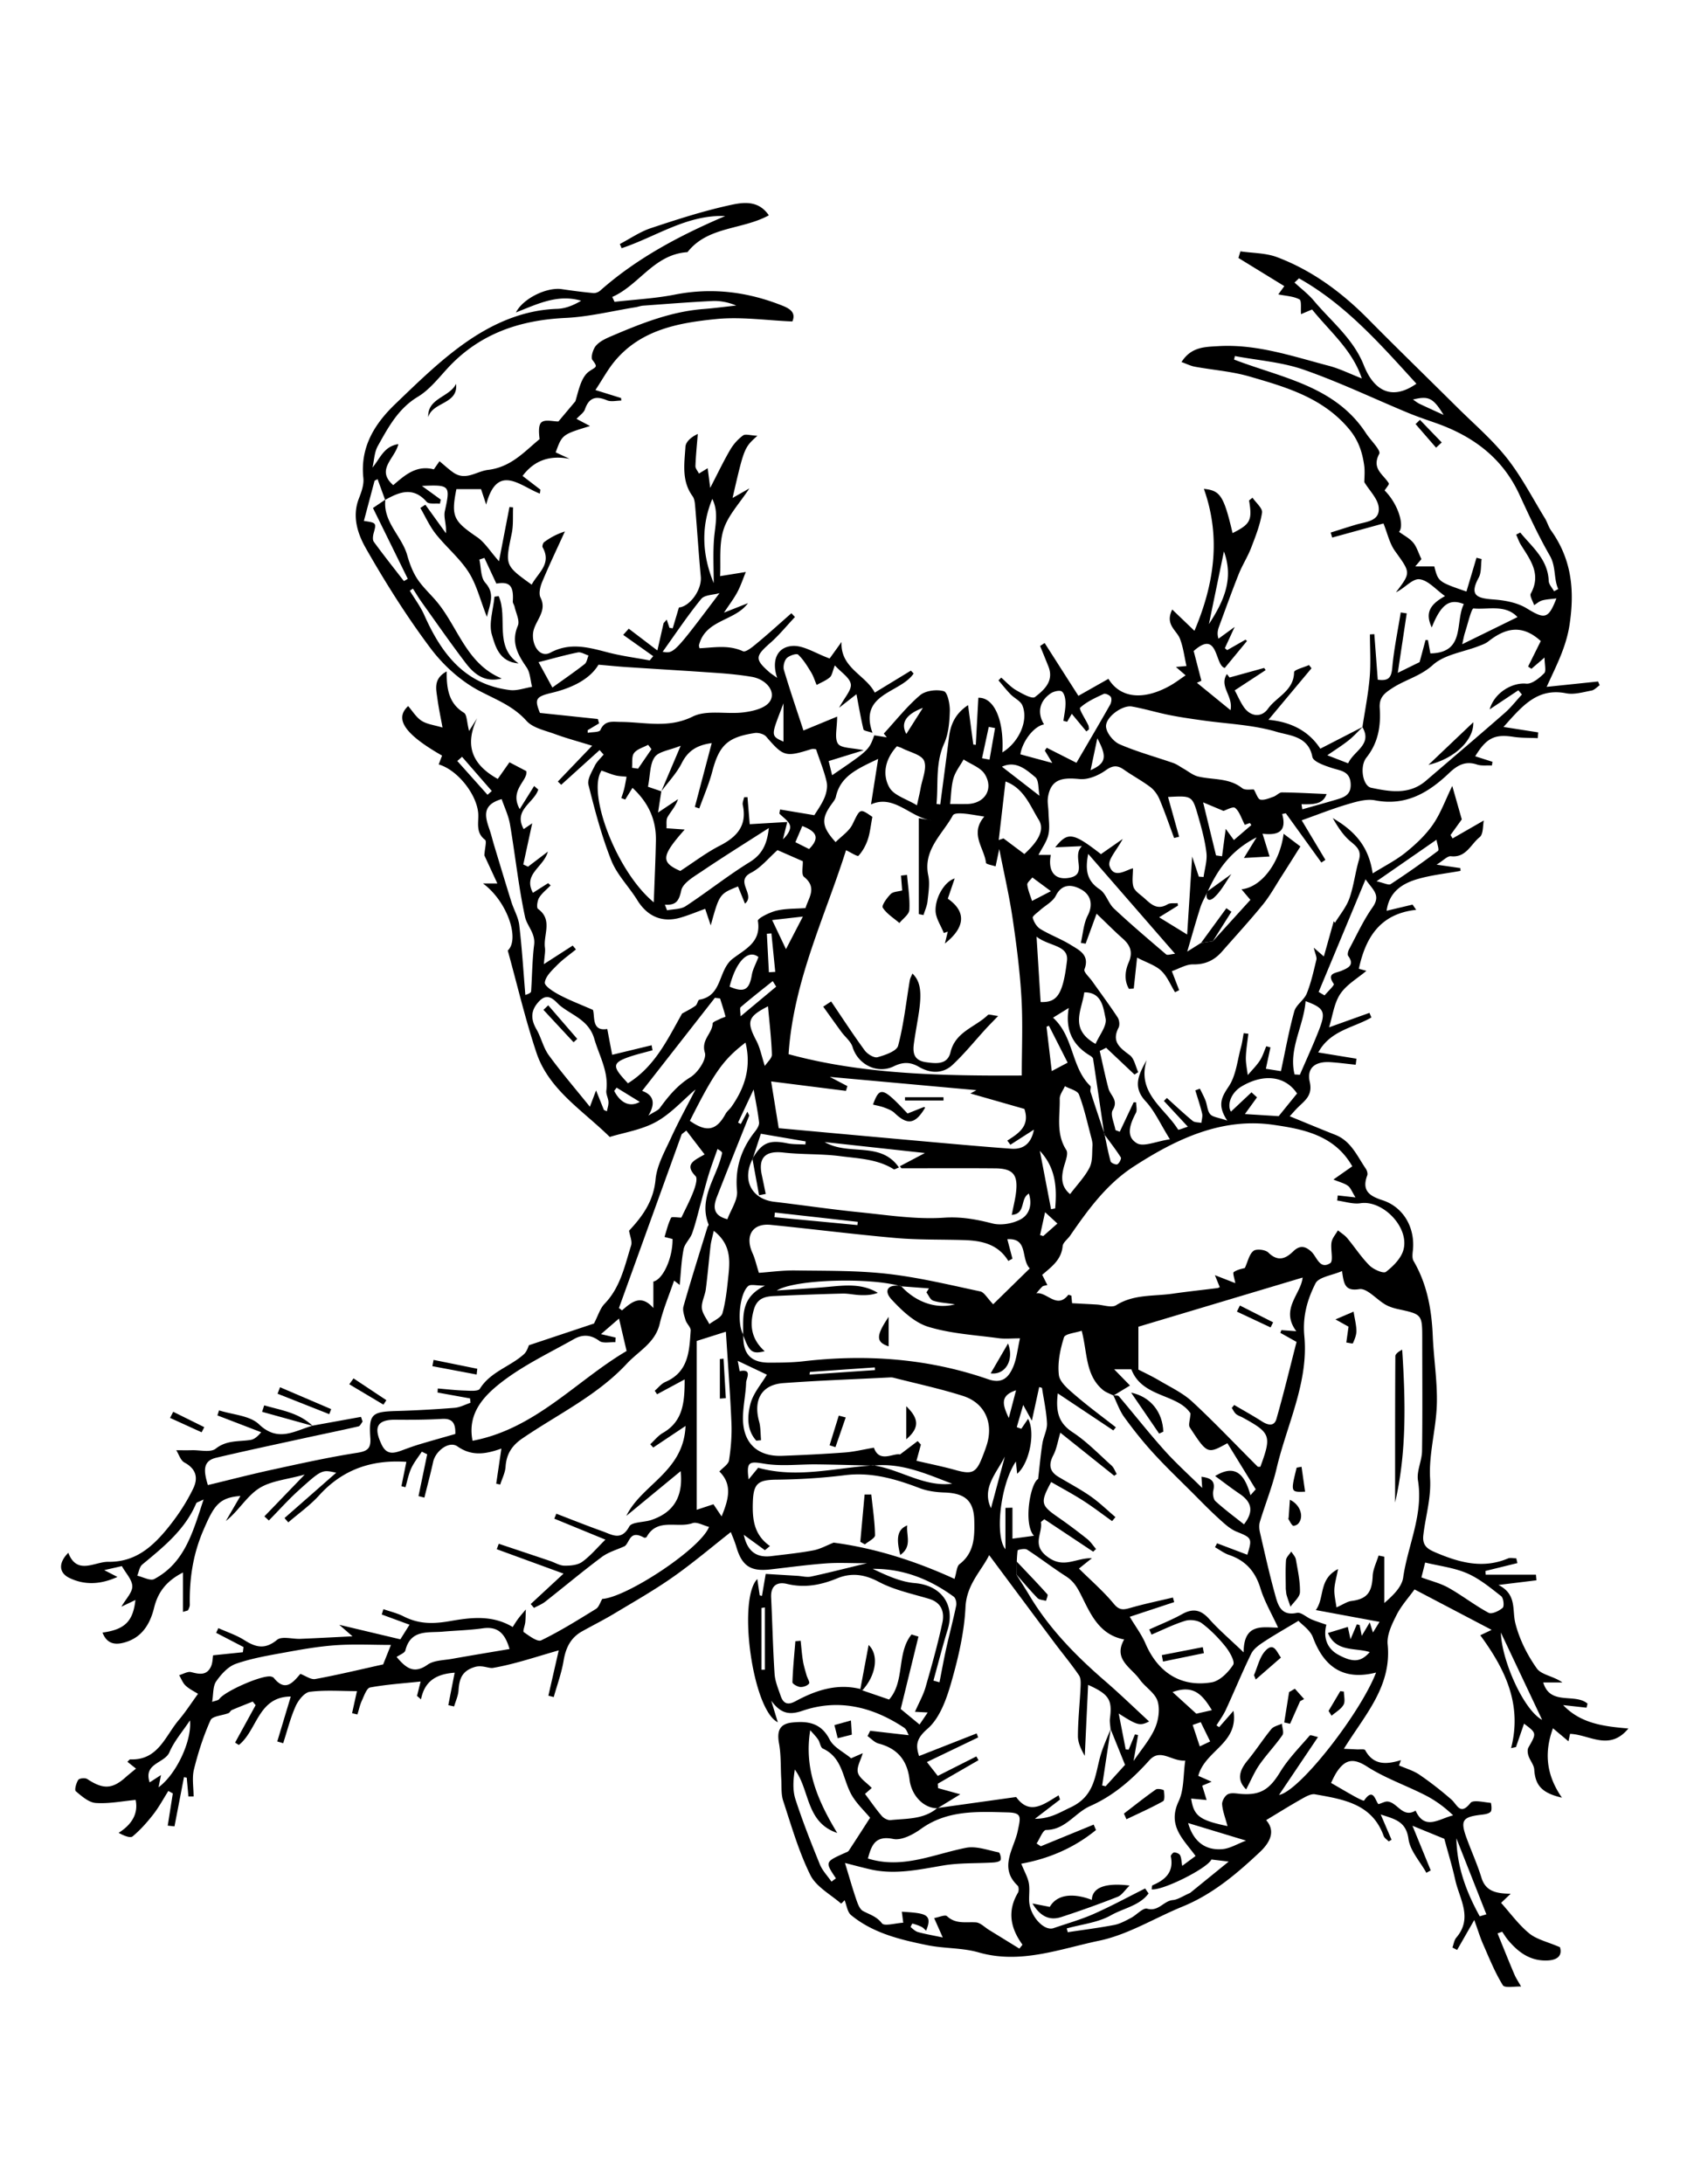 <svg xmlns="http://www.w3.org/2000/svg" viewBox="0 0 612 792"><path d="M494.253 263.667c.908-6.019 2.115-12.013 2.633-18.066.442-5.153.092-10.374.092-15.564l1.592-.089 1.246 16.519c4.061.593 4.958-.925 5.269-4.41.597-6.697 1.999-13.32 3.066-19.975l2.174.323-3.244 21.57 7.913-3.888 2.161-8.025.862.011c.297 1.62.595 3.239.89 4.855 12.822-.231 8.869-11.348 12.129-17.883-5.298-2.146-8.326.187-11.637 8.472-2.277-4.934-1.136-8.091 4.818-11.374-3.318-2.337-6.169-5.797-9.33-6.108-2.516-.25-5.411 3.348-8.462 4.724 5.507-7.216 5.305-7.069-.353-14.957-2.008-2.798-2.766-6.493-4.182-9.994l-18.61 5.114-.537-1.818c3.083-.966 6.153-1.97 9.25-2.888 3.595-1.066 8.674-1.169 8.163-6.255-.316-3.141-3.33-6.011-5.217-9.141 0-1.59.26-3.89-.053-6.109-.676-4.781-2.085-9.059-5.417-13.063-9.523-11.445-22.884-15.272-36.182-19.13-6.425-1.864-13.245-2.348-19.867-3.562-1.481-.272-2.881-.99-4.805-1.677 3.543-5.555 8.48-5.472 13.317-5.763 13.949-.835 26.959 3.666 40.13 7.125 3.964 1.042 7.708 2.923 11.97 4.582-3.451-10.362-11.622-17.013-18.04-25.011l-4.011 1.698c-.172-2.031.262-4.915-.586-5.359-2.212-1.161-4.984-1.254-7.667-1.802.144-.194.854-1.167 2.193-2.997l-16.647-10.216.718-2.4c4.462.66 9.211.561 13.333 2.122 12.757 4.825 23.509 12.805 33.086 22.498 10.6 10.727 21.434 21.221 32.134 31.85 6.122 6.079 12.776 11.75 18.096 18.473 5.325 6.724 9.309 14.515 13.827 21.87.853 1.389 1.27 3.063 2.207 4.378 7.372 10.348 8.625 21.333 6.754 33.989-1.229 8.312-4.823 15.001-8.339 22.741l18.647-1.945c.193.455.385.909.576 1.364-.982.667-1.893 1.729-2.962 1.926-3.044.563-6.31 1.557-9.211.981-10.543-2.091-16.072 4.813-22.705 12.214 4.589.716 8.591 1.339 12.591 1.964l-.16 2.09c-2.961-.142-5.961-.031-8.876-.479-6.715-1.029-9.738.355-13.821 7.058l6.258 1.999-.196 1.337c-1.823-.091-3.774.208-5.441-.351-4.264-1.425-7.198.347-10.138 3.144-7.482 7.123-15.717 11.999-26.831 9.842-3.135-.607-6.775.489-9.997 1.438-5.416 1.597-10.683 3.703-16.602 5.803l8.6 14.347-1.458.967-12.896-17.852-1.324.263c1.786 6.392-1.48 7.814-7.122 7.146l2.556 8.256-9.314.535 4.602-7.485c-9.465 4.841-14.164 11.789-17.771 19.692-.886 1.89-1.982 3.711-2.616 5.683-1.639 5.107-3.075 10.28-4.778 16.062l5.014-3.156 4.278-.612c4.516-4.97 9.03-9.941 13.625-15l-3.236-3.827c7.175-.733 13.887-9.491 15.288-20.134l6.089 4.607c-2.236 3.536-4.522 7.197-6.854 10.829-2.208 3.44-4.188 7.071-6.756 10.221-4.751 5.83-9.854 11.373-14.816 17.031-2.782 3.169-6.057 4.756-10.506 4.674-2.548-.046-5.125 1.579-7.708 2.458l2.656 6.896-1.496.751c-1.626-2.639-2.82-5.735-4.998-7.786-2.131-2.005-5.264-2.941-8.771-4.771l-1.213 11.222-1.737.109c-1.729-2.938-1.488-6.397-.113-9.55 1.607-3.684.669-6.206-2.117-8.672-3.063-2.71-5.944-5.629-9.512-9.038l-3.971 10.861-1.743-.271c.788-3.336.983-6.977 2.504-9.938 2.159-4.203.894-7.61-2.317-9.412-2.877-1.616-6.839-2.575-9.254 2.224-1.106 2.197-3.851 3.557-5.813 5.339-.961.872-2.74 2.086-2.568 2.712.416 1.518 1.469 3.261 2.783 4.054 3.541 2.136 7.501 3.585 11.014 5.759 3.096 1.917 6.967 3.642 4.954 8.871-.359.932 1.801 2.848 2.824 4.292 3.091 4.362 6.284 8.656 9.221 13.12.619.94.834 2.763.341 3.717-2.635 5.095.479 7.299 4.049 9.967 1.643 1.227 2.092 4.051 3.082 6.15l-1.344.891-10.295-9.712c-.777.386-1.554.771-2.33 1.158 1.043 4.546 1.964 9.126 3.178 13.626.685 2.531 3.722 4.192 1.542 7.798-.986 1.628.58 4.799.988 7.27l1.561.587c1.682-3.559 3.361-7.118 5.041-10.679l.892.027c0 1.287.447 2.808-.08 3.82-2.023 3.895-3.902 8.527.38 11.012 2.444 1.417 6.938-.701 11.961-1.44-3.492-5.599-5.531-10.272-8.811-13.793-4.865-5.223-2.494-9.754.374-14.931-3.69 11.999 6.556 17.35 11.411 25.22.13.212 1.787-.52 3.535-1.059l-8.682-9.329 1.062-1.093c3.098 2.786 6.131 5.649 9.342 8.298.753.621 2.107.513 3.186.739.107-1.137.516-2.346.266-3.398-.672-2.835-1.624-5.603-2.466-8.397l1.661-.616c.689 1.441 1.473 2.846 2.042 4.334.629 1.646.647 3.724 1.706 4.943.915 1.054 2.913 1.169 6.18 2.308-3.747-5.648-2.023-8.58.535-12.4 2.67-3.984 3.123-9.468 4.465-14.319.448-1.624.643-3.318.952-4.98l1.698.199c-.32 2.853-.824 5.701-.903 8.561-.058 2.139.434 4.293.68 6.439 1.479-1.737 3.137-3.358 4.381-5.25 1.034-1.572 1.584-3.461 2.348-5.211l1.512.401-1.663 7.761c1.396.222 3.227.511 5.464.864 1.615-7.476 2.888-14.676 4.842-21.688.664-2.385 3.562-4.083 4.521-6.465 1.583-3.932 2.504-8.143 3.505-12.286.217-.896-.408-1.994-.961-4.329l3.664 3.179 3.591-12.781c.146.192.29.385.437.577 1.785-2.927 4.104-5.666 5.229-8.828 1.591-4.474 2.104-9.318 3.451-13.894.985-3.343-.594-4.783-2.955-6.718-2.73-2.237-4.718-5.383-6.525-8.524 8.907 5.172 13.155 11.127 14.481 20.048 4.24-2.638 8.407-4.721 11.951-7.574 3.655-2.944 7.222-6.281 9.881-10.103 2.819-4.055 4.526-8.884 7.041-14.035l3.456 12.134c-.774 1.074-2.431 3.371-4.086 5.669l.751 1.232 11.328-6.508c-.388 1.773-.125 4.963-1.516 6.062-3.207 2.534-4.906 7.535-10.426 6.907-1.251-.142-2.708 1.526-5.191 3.047l8.626 1.251.063 1.006c-5.233.96-10.589 1.503-15.666 2.992-5.521 1.619-10.255 4.65-11.148 11.477 3.092-.735 6.249-1.485 9.406-2.237l1.314 1.895c-13.147 1.421-18.368 10.09-20.799 21.371l2.742.748c-3.203 2.727-7.223 4.99-9.495 8.412-2.26 3.405-2.767 7.976-4.054 12.078l14.649-5.25.718 1.666c-6.396 3.746-14.907 4.628-19.283 12.688l13.87 2.27-.291 2.187c-3.058-.317-6.108-.731-9.173-.93-5.502-.357-8.652 2.073-7.493 7.168 1.087 4.779-1.598 6.61-4.152 9.099-1.172 1.142-2.233 2.396-3.114 3.348 5.694 2.324 11.057 4.582 16.472 6.704 5.775 2.262 7.974 7.702 11.116 12.299.445.651.785 1.774.534 2.438-2.052 5.433.692 7.446 5.473 8.982 7.719 2.48 12.006 10.089 11.067 18.351-.139 1.222-.296 2.736.268 3.699 4.932 8.438 6.558 17.641 6.964 27.244.348 8.234 1.707 16.47 1.476 24.672-.254 9.011-2.963 18.051-2.45 26.952.418 7.243-1.676 13.744-2.455 20.589-.473 4.147 2.015 5.222 5.044 6.491 8.37 3.506 16.753 5.675 25.66 1.918.861-.362 2.009-.049 3.021-.049l.408 1.729-11.6 2.854.076 1.357h18.248c.058.676.114 1.353.173 2.03l-13.784 1.692c6.785 3.399 4.92 9.034 6.136 13.861 1.459 5.798 4.321 11.525 7.799 16.411 1.696 2.384 6.168 2.791 9.275 5.083h-6.953c2.525 8.562 11.553 3.734 16.07 7.682l-.369 1.461-8.476-.937c6.48 6.811 14.989 7.727 23.664 8.485-6.917 8.383-14.142 2.181-21.163 1.941l-.579 2.696-5.619-4.716c-3.239 8.803-2.454 16.952 3.254 25.159-7.369-1.688-9.675-4.541-10.042-10.182-.11-1.7-1.529-3.282-2.096-5.001-.305-.92-.455-2.235-.019-3 2.981-5.223 3.037-5.189-1.592-8.65l-2.916 8.477-1.78.387c4.104-15.929-2.242-28.737-11.179-40.921 1.56-.738 2.558-1.212 4.121-1.953l-27.975-14.669c-2.152 2.991-4.814 5.893-6.519 9.277-1.66 3.296-3.579 7.209-3.236 10.637 1.531 15.328-8.286 25.6-15.876 37.884 1.806.082 3.251.137 4.697.216 1.05.059 2.775-.219 3.044.277 3.005 5.566 7.758 5.198 12.958 3.615l-.696 1.92c2.481 1.094 5.189 1.854 7.395 3.354 4.025 2.74 7.881 5.77 11.558 8.965 2.185 1.899 3.217 6.04 6.981 1.269.972-1.23 4.846-.217 7.369-.021.11.009.522 2.587-.042 3.208-.716.786-2.267.969-3.493 1.113-6.692.782-7.573 2.035-5.325 8.255 1.767 4.887 3.949 9.636 5.474 14.591 1.509 4.903 5.275 5.727 10.598 5.789l-3.484 3.305c3.353 3.729 6.354 7.912 10.199 11.06 2.716 2.222 6.577 3.042 11.161 5.02.911 2.962-.732 5.043-5.947 4.813-5.545-.244-9.495-3.358-12.881-7.385-.795-.947-1.432-2.027-2.141-3.045-.559.203-1.116.407-1.673.611 2.008 4.919 3.97 9.856 6.05 14.745.67 1.578 1.651 3.022 2.491 4.529-2.286-.108-5.938.628-6.619-.473-2.88-4.655-4.94-9.829-7.163-14.873-1.066-2.417-1.827-4.969-3.206-8.793l-6.223 10.867-1.701-.882c.457-1.213.626-2.672 1.419-3.602 6.098-7.156 1.107-14.06-.416-20.99-1.053-4.79-2.507-9.491-3.94-14.828-2.803-1.146-6.33-2.592-11.56-4.733l6.626 16.185-1.578.875c-2.271-4.078-5.908-7.97-6.493-12.276-.863-6.364-4.89-7.172-10.07-8.869l3.922 9.157-1.022.612c-.624-.657-1.549-1.207-1.83-1.988-4.229-11.744-14.715-13.273-24.882-15.094-1.535-.273-3.487.899-5.037 1.772-4.249 2.396-8.387 4.986-12.712 7.587 3.398 3.879 1.625 7.905-2.308 11.601-8.404 7.899-17.135 15.291-28.008 19.736-10.104 4.13-19.754 10.19-30.235 12.377-14.256 2.975-28.532 8.631-43.778 4.245-5.946-1.71-12.454-1.36-18.571-2.608-9.83-2.005-19.68-4.331-27.684-10.912-1.35-1.11-1.593-3.566-2.341-5.385-.212.203-1.221 1.256-1.277 1.208-3.866-3.352-9.05-6.103-11.16-10.367-4.207-8.507-6.86-17.804-9.846-26.876-.806-2.448-.539-5.261-.699-7.909-.26-4.317-.04-8.717-.812-12.938-.833-4.548.259-7.095 4.778-7.568 5.636-.591 10.501.101 13.585 6.177 1.412 2.781 4.992 4.46 7.779 6.799 1.301-.568 2.75-1.204 4.237-1.854-.717 2.515-2.283 5.038-1.77 7.023.53 2.043 3.088 3.559 5.035 5.594l-2.455 2.144c2.17 2.896 3.994 5.567 6.09 8.003.716.831 2.169 1.604 3.192 1.498 5.851-.6 12.009-.197 16.946-4.372l28.606-4c4.95 6.902 10.22 2.472 15.409-.604l.508 1.523c-2.771 2.122-5.54 4.245-9.112 6.984 5.578-.027 8.904-2.261 12.907-4.125 9.075-4.224 8.838-11.942 10.987-19.142.958-3.206 2.403-6.267 3.627-9.392-1.042 6.861-2.082 13.72-3.122 20.578.42.093.839.186 1.257.277l7.038-7.765-5.262-13.011c-.081-1.273-.374-2.575-.211-3.817.882-6.728-.288-8.73-7.921-12.169l-1.212 25.744c-1.291-2.251-2.495-4.723-2.487-7.189.021-5.833.675-11.662.948-17.498.072-1.518.2-3.401-.565-4.526-2.767-4.067-5.939-7.855-8.891-11.8-7.963-10.642-15.889-21.309-23.689-31.777-2.731 5.606-8.188 10.565-8.587 18.859-.445 9.205-2.63 18.466-5.183 27.38-1.716 5.991-4.146 12.849-8.548 16.688-4.046 3.525-4.446 5.866-3.108 9.927 7.039-2.763 13.966-5.482 20.891-8.202l.55 1.449c-6.1 2.929-12.198 5.859-18.597 8.933l3.937 5.023 13.988-7.061c.264.452.527.905.792 1.357l-14.771 8.529.103 1.616 8.049 2.229-8.261 5.064c-4.942.059-9.444-4.564-10.144-10.416-.857-7.168-4.562-11.311-11.218-13.051-1.473-.387-2.683-1.773-4.014-2.698.321-.642.642-1.284.962-1.928l13.979 1.598c-.367-.624-.741-2.096-1.679-2.72-11.352-7.548-23.748-10.618-36.86-6.137-5 1.71-7.958.888-11.339-3.645l2.383 7.814c-9.221-4.483-14.661-44.648-7.44-51.94l.874 5.928.817.187 1.363-7.969c3.831.233 7.691.465 11.552.703 1.635.101 3.351.589 4.891.257 6.277-1.353 12.502-2.954 20.283-4.835-5.896 0-10.433-.272-14.922.063-6.74.505-13.45 1.423-20.168 2.19-7.139.816-10.266-1.292-12.291-8.168-.606-2.058-1.494-4.032-2.005-5.386-6.772 5.308-13.616 11.132-20.936 16.275-6.829 4.8-14.125 8.945-21.293 13.249-3.838 2.305-7.856 4.309-11.766 6.496-4.165 2.33-5.9 6.027-6.676 10.666-.746 4.455-2.346 8.768-3.57 13.143l-1.947-.5 3.761-16.434c-8.136 2.304-15.849 4.966-23.785 6.35-1.679.292-3.967-1.165-6.76-.293-4.723 1.477-5.537 4.448-5.82 8.527-.136 1.946-1.039 3.838-1.594 5.756l-2.105-.467 2.31-11.775c-6.437.461-10.871 2.835-12.213 9.672l-1.446-1.261 1.307-5.206c-6.244.663-12.346 1.053-18.317 2.152-1.254.231-2.18 3.002-2.979 4.73-.738 1.6-1.105 3.372-1.636 5.067l-1.934-.469 1.768-8.001c-5.792 0-11.519-.453-17.1.247-1.94.243-4.171 3.047-5.131 5.191-1.925 4.3-3.065 8.949-4.53 13.454l-2.145-.648 4.894-16.275c-11.896.032-12.16 12.299-18.835 17.559l-1.363-.863 7.446-13.568-1.046-1.313c-2.536 1.019-5.084 2.008-7.596 3.084-.469.2-.718.927-1.186 1.111-2.235.877-5.85 1.049-6.532 2.568-2.562 5.699-4.497 11.746-6.005 17.827-.769 3.098-.134 6.543-.134 9.832l-1.873-.007-.616-6.823-.996-.192-3.448 17.853-2.448-.257 1.844-11.688-1.625-.887c-1.796 2.838-3.39 5.832-5.443 8.469-2.243 2.883-4.715 5.671-7.51 7.992-.867.719-3.112-.222-5.08-1.276 5.064-3.206 7.147-7.199 6.167-11.941-4.724.437-9.632 1.436-14.451 1.11-2.539-.173-5.102-2.448-7.249-4.256-.544-.458.135-2.969.888-4.121.39-.598 2.514-.803 3.269-.303 5.744 3.806 9.091 3.706 14.02-.734 1.083-.975 2.24-1.867 3.659-3.043-1.348-1.073-2.199-1.752-3.124-2.487.529-.463.786-.88 1.024-.869 10.106.445 12.683-8.449 17.647-14.304 2.445-2.882 4.498-6.095 6.947-9.458-1.333-.854-3.119-1.696-4.499-2.977-1.047-.973-1.576-2.504-2.335-3.786 1.463-.412 3.086-1.443 4.355-1.112 2.871.749 5.512 1.289 7.084-1.81.74-1.456.69-3.313.869-4.285 3.453-.356 7.125-.737 10.797-1.117l.239-1.879c-3.312-1.721-6.625-3.44-9.936-5.161l.812-1.7c3.154 1.423 6.521 2.513 9.412 4.348 4.139 2.631 7.512 3.487 11.873-.092 1.747-1.435 5.592-.25 8.479-.37 5.979-.249 11.956-.574 18.902-.914l-4.806-4.177 22.161 5.264 3.328-5.297-10.077-3.702.592-1.938c2.439.85 5.009 1.44 7.29 2.601 5.402 2.749 10.436 2.836 16.666 1.766 7.085-1.216 15.257-2.531 22.948 2.103.537-.814 1.226-1.971 2.027-3.041.859-1.148 1.823-2.22 2.741-3.324-.058 1.526-.048 3.059-.193 4.578-.122 1.269-.988 3.336-.549 3.64 1.955 1.354 4.961 3.645 6.321 2.985 6.862-3.33 13.375-7.401 19.887-11.412 1.045-.644 1.474-2.293 2.269-3.613 8.756-.522 35.651-18.14 38.729-26.109-2.083-.523-4.393-1.928-6.002-1.356-5.471 1.938-12.779-2.061-16.641 5.026-.107.196-.744.326-.973.198-5.216-2.893-5.087 1.694-6.959 3.108-2.796 1.284-5.912 2.136-8.324 3.933-6.994 5.212-13.68 10.834-20.548 16.217-1.198.938-2.692 1.501-4.051 2.237-.398-.463-.798-.925-1.197-1.387 3.754-3.478 7.51-6.956 11.915-11.034l-24.226-8.854.723-1.975c6.208 2.077 12.419 4.147 18.624 6.233 1.737.585 3.448 1.687 5.184 1.713 2.173.035 4.792-.193 6.448-1.381 2.989-2.145 5.407-5.085 8.436-8.059l-18.535-7.609.722-1.794c5.573 2.131 11.112 4.36 16.732 6.359 3.418 1.216 6.847 3.645 9.735-1.715.914-1.696 5.209-1.463 7.884-2.338 8.113-2.652 11.756-8.392 10.76-17.743l-19.709 16.228c5.539-11.43 20.795-15.945 21.484-32.607-4.759 3.177-8.239 5.498-11.719 7.82l-1.085-1.186c1.509-1.387 2.825-3.111 4.561-4.104 7.374-4.213 7.922-11.144 7.923-19.412l-10.01 5.387-.843-1.277c1.273-1.083 2.377-2.558 3.846-3.187 8.443-3.616 8.695-11.23 9.187-18.641.08-1.197-1.442-2.423-1.844-3.75-.494-1.629-1.184-3.549-.757-5.049 2.735-9.604 5.752-19.128 8.684-28.677.106-.347.501-.754.407-.993-3.834-9.651 3.133-17.239 4.889-25.814.066-.321-.133-.696-1.649-1.541-1.076 3.09-2.242 6.153-3.202 9.28-1.059 3.451-1.917 6.963-2.882 10.444-1.006 3.627-1.858 7.31-3.118 10.849-.722 2.03-2.695 3.707-3.091 5.74-.83 4.248-.988 8.628-1.424 12.967l-2.034-1.562c-1.769 5.204-3.952 10.335-5.222 15.683-1.641 6.92-7.651 9.852-11.889 14.407-10.8 11.609-25.092 18.371-37.929 27.135-3.863 2.639-5.781 5.716-6.093 10.291-.148 2.181-1.265 4.298-1.943 6.443-.483-.11-.967-.219-1.451-.327l1.879-12.734c-5.895 2.123-10.834 2.787-15.941-.784-3.031-2.121-7.944 1.638-8.809 5.586-.953 4.352-2.113 8.656-3.184 12.981-.71-.182-1.422-.362-2.132-.543l3.15-15.162-1.954-.95c-1.298 1.998-2.843 3.884-3.828 6.025-.989 2.154-1.42 4.563-2.096 6.861l-1.472-.371a32550.8 32550.8 0 001.792-8.816c-12.659-.87-23.151 2.787-31.64 12.148-3.308 3.648-7.44 6.552-11.197 9.794l-1.357-1.57 18.739-16.435c-5.092-1.121-5.173-1.211-13.407 6.202-3.872 3.485-7.359 7.398-11.02 11.117l-1.617-1.491 14.631-15.167c-6.422 1.818-12.333 2.24-16.674 5.069-4.444 2.896-7.35 8.15-11.95 11.794l5.294-9.093c-7.834.59-9.625 3.557-13.442 12.418-3.806 8.833-5.086 17.661-4.927 26.989.012.661-.301 1.364-.607 1.976-.113.227-.638.246-1.855.657v-14.292c-6.079 3.097-9.1 7.166-10.485 12.786-1.359 5.507-4.057 10.316-9.788 12.29-3.517 1.21-7.138 1.412-8.919-3.289 8.057-1.106 11.064-4.033 11.935-11.814l-5.088 2.429c1.627-2.837 3.986-5.13 3.953-7.387-.035-2.386-2.346-4.739-3.787-7.329l-6.397 1.451 4.793 2.475c-6.085 2.73-11.709 3.057-17.316.42-3.984-1.874-4.183-5.499-.51-9.182 3.146 8.253 9.587 3.211 14.484 3.278 9.663.129 15.973-5.184 22.082-12.852 3.507-4.402 6.374-8.829 8.743-13.706 1.893-3.896 1.057-7.173-3.188-9.455-1.382-.742-1.993-2.925-2.956-4.448 1.895 0 3.791.04 5.685-.01 2.943-.078 6.778.911 8.642-.563 3.956-3.132 8.25-2.5 12.493-3.141 1.205-.183 2.34-.822 3.984-2.812l-15.875-6.096.602-1.83c4.92 1.592 11.125 1.84 14.493 5.058 6.946 6.633 12.905 2.349 19.354.521l.035-.035 17.613-3.186.565 1.727c-.49.595-.889 1.589-1.483 1.724-6.696 1.531-13.428 2.901-20.139 4.368-10.5 2.295-21.014 4.53-31.473 6.997-4.971 1.172-4.575 4.804-3.028 9.915 7.843-1.888 15.593-3.899 23.411-5.599 10.193-2.215 20.391-4.486 30.687-6.093 3.759-.586 5.097-1.531 4.839-5.352-.584-8.649.524-9.557 9.343-9.811 7.08-.204 14.16-.599 21.221-1.156 1.958-.155 3.847-1.193 5.767-1.825l-.157-1.589-11.785-2.132.078-1.467c3.212.266 6.419.652 9.635.75 1.928.059 4.995.366 5.624-.642 3.879-6.21 10.996-8.009 16-12.55 1.146-1.041 1.597-2.848 1.808-3.245 8.608-2.869 16.714-5.569 23.596-7.864 1.501-2.88 2.218-5.482 3.863-7.186 5.736-5.937 7.273-13.693 9.603-21.084.479-1.518-.438-3.475-.737-5.394 4.81-5.139 8.871-10.625 9.608-18.556.484-5.196 3.388-10.255 5.641-15.176 2.743-5.991 5.942-11.773 8.868-17.497-4.629 3.923-8.935 8.806-14.301 11.768-5.272 2.909-11.623 3.866-16.824 5.471-9.853-9.709-22.105-17.108-26.6-30.57-4.034-12.079-6.938-24.536-10.397-37.027 4.424-4.092-.098-17.768-8.979-24.319h5.207l-4.716-10.187c.165-2.705.926-5.142.241-5.657-3.604-2.709-2.176-6.492-2.485-9.787-.63-6.731-7.381-15.478-14.321-17.538l1.222-3.194c-13.525-7.721-17.387-13.308-12.302-17.954 1.602 1.821 2.919 4.083 4.882 5.337 1.989 1.271 4.615 1.542 7.583 2.44-.649-3.603-1.394-7.029-1.853-10.492-.455-3.424-1.571-7.18 3.361-9.859-.052 6.265.732 11.607 6.265 14.992 1.11.679 1.01 3.338 1.864 6.594l2.922-4.618c-4.617 9.805-1.911 16.799 7.481 22.015l4.247-6.035 6.109 3.203c.707 3.448-6.285 6.803-2.387 13.769l5.23-8.373 1.493 1.291c-1.502 4.829-9.146 7.361-5.285 14.335l3.098-2.102-3.241 14.931 1.722.801c2.062-1.566 4.125-3.132 7.195-5.466-1.576 5.765-9.094 8.065-5.42 14.942l5.516-3.505.906.816c-1.423 1.465-3.124 2.759-4.169 4.456-.671 1.089-1.002 3.631-.421 4.052 5.474 3.962 1.89 9.391 2.526 14.079.198 1.454-.167 2.985-.382 5.958l10.456-6.731 1.168 1.407c-2.298 1.883-4.766 3.597-6.841 5.699-1.833 1.856-4.178 4.033-4.445 6.288-.154 1.298 3.184 3.379 5.277 4.494 3.651 1.945 7.555 3.415 12.179 5.446.783 2.321-.569 7.9 5.197 6.914l1.78 9.361 14.31-3.459.325 1.818c-2.879.809-5.813 1.466-8.629 2.458-5.668 1.993-5.911 3.316-1.73 7.94.479.531.963 1.059 1.437 1.579 9.805-6.096 14.385-15.947 19.646-25.279 1.496-.852 3.276-1.712 4.868-2.84.673-.477.853-2.108 1.426-2.203 6.745-1.119 7.012-7.325 9.523-11.778.622-1.102 1.433-2.208 2.42-2.974 4.595-3.568 10.545-5.998 9.264-13.829-.145-.886 4.199-3.073 6.701-3.684 3.319-.811 6.873-.664 10.585-.948 1.029-3.671 4.391-7.376-.557-11.323-1.034-.823-.343-3.812-.438-5.671l-9.173-4.02c-3.177 2.797-5.963 6.339-9.607 8.21-6.114 3.135 1.796 7.84-2.189 11.199l-2.533-6.231c-6.702 2.688-6.751 2.756-9.892 14.117l-2.019-6.011c-2.962 1.07-5.9 2.306-8.938 3.192-6.683 1.949-12.063-.459-15.697-6.353-3.013-4.886-7.34-9.166-9.414-14.379-3.52-8.844-5.961-18.152-8.286-27.408-.503-2.002 1.204-4.708 2.271-6.906.738-1.523 2.127-2.731 3.225-4.079l-1.463-1.622c-4.641 4.193-9.284 8.386-13.925 12.581l-1.227-1.179 12.447-12.979c-5.344-1.654-9.458-2.745-13.435-4.213-3.609-1.334-8.04-2.206-10.388-4.824-4.823-5.377-10.938-7.64-17.015-10.822-6.817-3.571-13.143-9.302-17.799-15.507-8.591-11.45-16.269-23.667-23.377-36.108-2.989-5.231-5.189-11.581-2.599-18.19.917-2.339 1.878-5.01 1.621-7.4-1.219-11.296 4.154-19.753 11.682-26.958 8.337-7.98 16.682-16.2 26.139-22.693 9.546-6.554 20.349-11.318 32.489-11.703 2.99-.096 5.944-1.288 8.697-2.949-8.452-2.502-15.812 1.162-23.659 4.258 2.583-5.127 11.275-9.262 16.64-8.457 3.793.57 7.603 1.056 11.42 1.421.802.076 1.864-.32 2.481-.867 13.408-11.861 28.99-20.063 45.36-27.054-13.855-.583-25.128 7.536-37.56 11.654l-.648-1.514c3.744-1.956 7.31-4.448 11.268-5.763 9.505-3.159 19.087-6.258 28.856-8.376 4.472-.971 10.112-1.901 13.929 3.734-9.718 5.319-22.139 3.923-29.512 13.353-12.15.757-17.472 11.921-27.287 16.237.274.593.548 1.187.824 1.78 7.296-.839 14.685-1.207 21.868-2.62 13.518-2.658 26.424-1.025 39.067 4.019 2.813 1.122 4.928 2.578 3.578 5.714-9.386-.379-18.619-1.779-27.621-.875-13.59 1.364-27.292 3.793-36.841 15.288-2.479 2.982-4.35 6.471-6.983 10.457l9.312 2.9.064.925c-1.739 0-3.702.524-5.176-.101-3.994-1.694-6.523-1.051-8.01 3.273-.421 1.228-1.825 2.118-3.046 3.456l4.894 2.594c-10.102 3.091-10.102 3.091-12.459 9.559l5.098 2.347c-6.855-1.313-12.611.215-17.112 6.189l6.467 4.969-.194 1.443c-7.115-2.719-15.442-11.244-19.472 3.981-.751-2.264-1.254-3.779-1.858-5.594h-8.947c-1.989 9.935-1.052 11.547 7.549 17.418 2.73 1.863 4.593 4.995 7.9 8.731 1.401-7.238 2.603-13.449 3.803-19.658l1.318.126c-.141 3.162.143 6.415-.497 9.473-2.413 11.529-2.519 11.524 7.24 18.536 2.266-4.282 7.347-7.489 3.98-13.525-.237-.425.122-1.596.565-1.918 2.027-1.466 4.184-2.754 7.502-3.847-2.761 6.062-5.642 12.074-8.207 18.218-.731 1.752-1.372 4.301-.631 5.77 2.654 5.268-2.44 8.632-2.731 13.21-.281 4.41 2.626 8.71 6.332 6.739 7.249-3.858 13.952-1.849 20.995-.033 4.923 1.269 10.002 1.925 15.012 2.854l1.271-1.537-10.886-7.721 2.014-2.242 10.383 7.902c.884-3.88 1.569-6.898 2.256-9.917l1.132-1.276 1.004 2.982 1.174.17 2.249-7.551c3.901-.318 8.385-6.364 7.933-11.218-.776-8.32-1.3-16.665-2.001-24.993-.12-1.415-.208-3.088-.982-4.15-4.059-5.556-2.957-11.862-2.577-17.933.118-1.879 2.264-3.629 4.476-4.628-.31 3.874-.714 7.744-.857 11.625-.033.896.826 1.823 1.274 2.737l3.167-1.943.918 7.134c2.757-5.314 4.842-9.707 7.29-13.887a17.507 17.507 0 014.617-5.129c.863-.636 2.667.003 5.212.117-4.804 4.319-4.804 4.319-9.011 22.551 2.003-1.142 3.734-2.126 6.098-3.472-3.523 5.399-7.726 9.755-9.366 14.924-1.712 5.396-.958 11.574-1.252 16.889 3.795-.611 6.562-1.057 9.328-1.501-1.007 2.444-1.833 4.985-3.072 7.306-1.279 2.396-2.96 4.577-4.853 7.437l8.709-3.439c-4.824 6.622-15.564 5.885-17.805 15.375.088.339.19.978.263.975 5.263-.244 10.482-1.306 15.714 1.081 1.079.492 3.648-1.701 5.233-3.015 4.202-3.482 8.241-7.161 12.346-10.762l1.292 1.369c-2.977 3.159-5.731 6.568-8.978 9.42-5.472 4.808-5.645 5.9-.269 10.626.537.472 1.159.846 2.798 2.025-2.171-6.437.078-11.156 5.44-11.569 4.101-.315 8.456 2.688 13.592 4.538l4.314-5.993c-.464 9.473 8.772 11.938 12.056 18.37l13.105-7.98.992 1.048c-4.801 7.181-20.015 7.082-14.926 21.519-1.612-.581-3.148-.742-3.268-1.238-.979-4.14-1.699-8.342-2.545-12.774l-6.297 4.912c2.036-3.829 4.584-6.432 4.245-8.579-.365-2.313-3.437-4.199-5.789-6.777-.858 2.164-1.005 3.628-1.813 4.319-1.378 1.179-3.173 1.874-4.792 2.771-.663-1.551-1.154-3.206-2.026-4.629-1.382-2.256-2.791-4.602-4.688-6.374-.562-.525-3.228.339-4.152 1.307-.889.933-1.371 3.003-.996 4.267 2.154 7.259 4.616 14.426 7.078 21.943 4.088-1.685 8.207-3.383 12.227-5.042 0 4.238-1.042 7.871.32 9.845 1.153 1.671 5.088 1.423 9.298 2.359l-12.701 3.923 1.259 5.133c13.351-9.103 13.351-9.103 15.289-14.463 1.475.235 3.011.48 4.547.727l-1.082-1.373c4.322-4.69 8.308-9.778 13.128-13.883 1.996-1.699 6.041-2.212 8.646-1.473 1.346.382 2.235 4.699 2.166 7.206-.112 3.953-.457 8.215-2.043 11.744-3.245 7.226-2.097 14.611-2.782 21.927.452.061.904.119 1.357.179 1.056-8.083 2.159-16.16 3.148-24.251.576-4.709 2.271-8.68 6.937-11.75.68 5.086 1.292 9.679 1.905 14.271.302.039.604.077.904.117l.927-17.062c5.549-.201 9.371 7.702 8.714 19.804 6.001-3.638 9.573-11.526 7.261-17.028-.69-1.647-2.91-2.606-4.282-4.025-1.551-1.603-2.935-3.368-4.392-5.062l.997-.993c1.787 1.543 3.398 3.387 5.404 4.55 2.156 1.25 5.792 3.296 6.842 2.486 3.315-2.562 6.978-5.785 4.882-11.062-.988-2.491-2.011-4.968-3.019-7.451a929.97 929.97 0 011.645-1.075c3.91 6.117 7.82 12.234 12.242 19.149 4.057-2.293 7.455-4.216 10.901-6.167 4.123 6.804 12.356 8.117 22.436 2.439 1.858-1.047 3.564-2.365 5.558-3.704l-3.519-3.036 3.825-.347c-.741-3.264-1.138-6.725-2.353-9.872-1.204-3.121-5.548-5.119-2.806-10.614 2.733 2.622 5.105 4.898 8.057 7.728 7.284-17.22 9.628-34.031 3.421-51.476 5.96.585 7.23 2.547 10.412 16.042 6.482-3.251 7.182-4.635 5.979-11.842l1.258-.996c1.229 1.823 3.702 3.844 3.45 5.432-.688 4.356-2.352 8.597-3.958 12.755-1.263 3.271-3.207 6.275-4.509 9.534-2.47 6.182-4.703 12.458-7.02 18.7-.5 1.344-.936 2.714-.318 4.707l5.874-4.273-3.557 7.705.832.718c2.225-1.27 4.451-2.538 6.677-3.807l.507.508-8.05 9.757c-3.701-.907-2.247-14.213-11.277-6.139l2.798 10.771c-.538.25-1.074.501-1.611.752l12.178 9.927c1.055-5.197-4.237-8.584-1.314-13.094l.971 1.245 12.545-3.465.547.784c-3.631 2.375-7.261 4.752-11.219 7.342 1.144 2.128 2.05 4.296 3.373 6.171 2.368 3.355 6.298 3.837 8.696.482 3.118-4.36 9.358-6.477 9.463-13.225.013-.896 3.519-1.739 5.407-2.606l.908 1.172-15.617 18.683c8.458.775 14.787 4.28 18.816 10.475 5.165-2.655 10.269-5.278 15.367-7.896-1.696 1.644-3.278 3.425-5.114 4.887-2.259 1.799-4.731 3.334-7.707 5.395l7.555 2.918c1.989-4.535 8.887-6.733 5.176-13.114zm-177.401 267.69c9.704 1.43 18.248 7.89 28.564 6.655-9.245-3.519-18.344-7.686-28.64-6.571-6.807-.154-13.614-.365-20.422-.446-6.412-.076-12.96.789-19.196-.261-5.381-.905-6.443-.753-5.577 5.704 1.294-1.578 2.379-2.9 3.464-4.225 14.083 3.939 27.908.022 41.807-.856zm83.833-120.132c.706 3.312 1.306 6.655 2.222 9.907.163.58 1.923 1.317 2.447 1.039.703-.372 1.531-2.05 1.248-2.493-1.843-2.895-3.973-5.605-6.008-8.376-1.337-9.125-2.66-18.25-4.049-27.366-.067-.44-.654-.896-1.106-1.167-6.388-3.819-9.067-9.4-7.727-17.277l-5.7 3.528c7.656 6.944 6.474 17.915 13.549 24.782.353.342-.16 1.443.048 2.088 1.648 5.125 3.374 10.225 5.076 15.335zm-31.953 159.682l-.089-.095c1.606 2.57 3.256 5.115 4.812 7.717 7.217 12.072 16.913 21.925 27.472 31.057 5.471 4.731 10.671 9.774 15.938 14.626-3.331 1.673-4.174 1.493-11.023-2.882l2.536 13.011 1.077.091 2.273-5.533 1.134.229-1.639 9.432c2.864-4.25 5.953-7.768 7.751-11.854 1.298-2.951 1.903-6.99.943-9.934-.97-2.976-4.501-5.019-6.458-7.79-3.048-4.319-9.768-7.257-5.643-14.506-9.402-1.765-12.427-9.861-15.875-16.596-1.485-2.902-2.772-4.729-5.343-6.373-4.77-3.051-9.257-6.542-14.015-9.612-.798-.517-3.39.038-3.422.305-.342 2.878-.339 5.798-.429 8.707zM139.717 181.271l-2.74-7.526-1.088.555-3.88 14.598c4.542.631 4.573.754 3.562 4.355-.284 1.009-.479 2.491.041 3.205 3.527 4.833 7.255 9.519 10.918 14.251l1.401-.821c-4.182-8.501-8.361-17.003-12.629-25.68l4.5-3.05c-.928 8.119 5.961 13.18 7.935 20.191.851 3.02 2 6.107 3.728 8.685 2.153 3.212 5.176 5.824 7.59 8.878 7.328 9.271 10.492 21.984 22.955 27.108-6.08 1.583-9.965-1.526-13.065-5.593-5.451-7.151-10.585-14.545-15.818-21.862-1.187-1.658-2.232-3.416-3.343-5.127l-1.105.774c1.764 2.929 3.859 5.711 5.236 8.812 6.185 13.922 14.646 25.204 31.098 27.203 2.584.314 5.334-.747 8.009-1.171-.625-2.38-.673-5.155-1.985-7.061-3.236-4.698-5.722-9.078-3.169-15.119.763-1.806-.705-4.568-1.196-6.883-.14-.656-.675-1.293-.634-1.913.371-5.782-1.205-7.275-5.974-6.46l-4.338-9.322-1.826.608c.655 2.851.438 6.48 2.145 8.392 3.557 3.978 1.813 7.386.586 12.377-2.448-6.201-3.747-11.712-6.63-16.207-3.257-5.079-8.136-9.088-11.925-13.867-2.244-2.832-3.747-6.253-5.583-9.409l1.813-1.182 7.465 10.345c.265-3.076-.894-5.707-.399-7.977 2.028-9.321 1.933-9.648-8.315-9.179l6.859 4.976-.335 1.454c-1.638-.181-3.997.269-4.795-.646-4.915-5.631-9.913-3.589-15.069-.712zm100.207 105.648l7.009-16.505c-4.095 1.658-7.942 2.04-9.416 4.11-1.796 2.526-1.597 6.471-2.452 10.757l4.842 1.654-1.185 7.698 7.246-4.853c-.852 2.625-2.583 4.395-3.782 6.473-.623 1.078-.302 2.7-.408 4.076l6.616.467c-8.554 9.652-8.721 11.859-1.607 15.02 4.939-3.203 9.41-6.641 14.346-9.167 6.258-3.204 9.938-7.32 8.329-14.766-.186-.86.312-1.867.494-2.806l1.213-.031.809 9.813 13.625-.804-1.573 6.275c1.581-1.458 2.942-3.447 2.547-4.985-.428-1.667-2.492-2.914-3.843-4.345l.258-1.475 12.429 2.069c.857-1.431 2.557-3.727 3.648-6.283.748-1.752 1.213-3.992.809-5.792-.844-3.768-2.345-7.388-3.814-11.777.216.011-.94-.352-1.89-.055-9.269 2.902-9.986 2.647-16.222-4.581-.823-.955-2.842-1.503-4.164-1.303-9.945 1.509-12.91 4.505-15.4 13.979-1.196 4.552-3.117 8.914-4.709 13.361l-1.604-.543 6.119-23.148c-5.525.748-8.676 2.904-10.884 7.275-1.868 3.698-4.881 6.817-7.386 10.192zm29.659 197.096c.151-6.479-1.167-13.489 7.942-17.824-3.166 0-5.166-.619-6.044.11-3.276 2.723-4.203 13.921-1.807 17.637-.261 6.951 2.645 10.176 9.42 10.169 4.135-.005 8.301-.028 12.4-.504 22.829-2.646 45.257-1.018 67.034 6.534 5.076 1.762 7.386-.747 8.972-4.371 1.327-3.03 1.621-6.511 2.528-10.473-3.048 0-5.425.267-7.723-.048-8.578-1.171-17.404-1.637-25.586-4.156-4.99-1.537-9.521-5.836-13.238-9.843-3.097-3.338-1.306-5.683 3.385-4.93 5.198 5.687 12.521 8.517 19.58 6.647-3.545-.549-5.875-.625-7.975-1.358-1.015-.353-1.599-1.94-2.378-2.968l.91-1.461-10.216-.764c-10.503-3.198-38.199-2.659-45.011 1.54 7.104-.499 13.072-.814 19.019-1.365 6.032-.558 12.024-1.197 17.651 2.202-2.208.832-4.405.911-6.594.81-2.09-.097-4.176-.594-6.255-.541-8.257.208-16.514.511-24.765.889-3.315.151-6.153.817-7.328 4.839-1.729 5.922-.84 10.925 3.914 15.174-4.579 1.119-5.585.31-7.835-5.945zm3.45-63.791c-3.965 7.644-.399 14.585 7.877 15.556 10.332 1.213 20.629 2.755 30.977 3.795 10.149 1.021 20.415 2.651 30.492 1.971 6.337-.428 11.776.589 17.646 2.086 3.05.778 7.06.101 9.933-1.331 3.437-1.713 4.614-5.318 3.298-9.498-3.314 1.846-.965 7.313-6.217 7.729.632-3.217 1.204-5.483 1.505-7.784.883-6.771-.946-9.045-7.562-9.1-11.319-.095-22.642-.026-33.962-.026l-.578-.736 9.095-4.794c-11.648-1.272-23.534-2.57-36.383-3.975 8.858 5.142 20.268-.461 26.963 9.223-.957.336-1.63.805-1.901.634-5.939-3.722-12.807-3.887-19.383-4.746-6.829-.894-13.815-.533-20.667-1.311-6.422-.729-9.166 1.798-7.81 8.118.492 2.297.96 4.599 1.439 6.898l-2.421.462c-.805-4.412-1.611-8.822-2.419-13.235 3.479-5.843 6.115-6.925 12.639-5.598 2.137.434 4.387.311 6.586.441l.087-1.124-16.246-2.775c-.821 2.504-1.905 5.811-2.988 9.12zm39.084 192.213c.236.162.471.327.704.492l9.723 3.334c5.847-6.635 2.629-16.82 8.146-23.603l2.497.778-6.431 26.251c1.874 1.545 4.191 3.455 6.835 5.631l2.955-4.367-4.616-.251c1.479-3.373 3.007-6.038 3.832-8.904 2.234-7.759 4.428-15.549 6.114-23.438.804-3.761-.275-7.25-4.812-8.609-6.172-1.849-12.669-3.199-18.279-6.172-5.215-2.765-9.953-3.371-15.1-1.258-5.912 2.427-11.778 3.56-18.162 2.015-3.677-.891-5.984.688-5.774 4.966.45 9.21.64 18.436 1.246 27.636.176 2.677 1.293 5.322 2.179 7.915.927 2.713 2.4 3.643 5.388 2.029 7.326-3.961 15.029-6.551 23.555-4.445zm91.833-106.403c-1.306-.678-2.792-1.144-3.889-2.068-6.371-5.377-5.55-13.412-7.652-21.429-2.269.783-6.004 1.069-6.426 2.402-1.373 4.349-2.378 9.181-1.851 13.627.313 2.646 3.498 5.234 5.875 7.287 4.758 4.105 9.847 7.825 14.799 11.703-.307.375-.613.748-.921 1.121l-20.148-13.428c-.865 7.132.596 10.943 5.414 14.115 5.126 3.373 9.49 7.92 14.093 12.059.851.766 1.26 2.024 1.871 3.055l-.901.643-19.549-15.616c-.966 3.224-1.349 5.868-2.52 8.101-1.77 3.375-1.509 5.898 1.821 7.9 3.906 2.347 7.963 4.475 11.688 7.078 3.194 2.23 6.013 4.998 8.998 7.527-.406.484-.812.968-1.219 1.45-3.49-2.484-6.891-5.106-10.494-7.413-3.766-2.411-7.728-4.518-11.606-6.759-4.047 7.503-3.789 8.42 2.557 12.812 3.599 2.489 7.1 5.132 10.526 7.854 1.241.985 2.139 2.402 3.193 3.624-.342.324-.685.647-1.026.973-5.912-3.926-11.822-7.852-17.734-11.776l-1.245 1.022c.761 4.298-3.841 8.548 3.09 13.094 5.539 3.632 9.66-.08 15.421.01a6595.793 6595.793 0 01-4.699 3.773c4.427 4.391 8.923 8.266 12.648 12.777 2.024 2.453 3.535 2.188 6.024 1.471 5.079-1.46 10.272-2.525 15.419-3.753.153.554.309 1.108.462 1.661l-16.131 5.33c2.161 3.61 4.327 6.466 5.699 9.662 4.517 10.521 12.873 15.975 24.019 14.102 2.96-.498 6.028-3.622 7.801-6.351.754-1.159-1.281-4.738-2.793-6.622-2.494-3.108-5.366-6.033-8.539-8.427-1.456-1.098-4.215-1.458-6.009-.916-4.21 1.272-8.196 3.292-12.271 5.007-.274-.617-.549-1.234-.822-1.853 3.987-1.836 8.105-3.44 11.928-5.572 4.01-2.239 6.871-1.554 9.884 1.845 3.334 3.761 7.214 7.035 12.423 12.021.021-10.85 7.09-8.972 12.501-8.967-2.368-5.152-4.957-9.512-6.392-14.223-1.869-6.138-5.393-10.1-11.41-12.139-1.803-.61-3.396-1.847-5.084-2.796.25-.474.498-.949.747-1.423 3.652 1.382 7.306 2.766 10.974 4.153 1.879-5.974 1.569-6.163-3.851-8.354-2.432-.983-4.532-2.981-6.532-4.796-3.21-2.909-6.23-6.029-9.297-9.097-4.848-4.85-9.825-9.582-14.447-14.64-3.759-4.111-7.253-8.499-10.52-13.014-1.709-2.362-2.675-5.261-3.978-7.918.697.109 1.696-.039 2.043.369 5.516 6.485 10.779 13.194 16.458 19.533 4.201 4.689 8.918 8.919 13.752 13.694l-.258-4.065c3.336.462 5.112 1.426 4.297 4.979-.277 1.209-.014 3.154.796 3.894 3.273 2.982 6.858 5.624 10.324 8.39 3.847-4.972 2.577-8.258-1.586-11.076-3.056-2.068-5.98-4.331-8.873-6.44 7.589-4.646 10.827-.17 12.817 6.954l1.909-2.146-10.277-16.713c-7.224 3.959-7.276 3.993-13.651-5.748-.578-.883.098-2.585.272-5.05-4.63-7.193-17.571-5.658-21.458-15.996H404.2l5.733 5.874c-2.7 1.642-4.341 2.641-5.983 3.638zm-33.28-116.046c0-9.58.424-18.916-.117-28.193-.561-9.651-1.798-19.287-3.218-28.857-1.216-8.197-3.108-16.293-4.832-25.097l-1.325 6.311c-1.217-.428-3.432-.746-3.493-1.302-.591-5.357-6.021-10.469-.608-16.745-4.237-.652-10.552-2.019-11.428-.415-3.713 6.801-10.866 12.446-8.896 21.757.623 2.952.059 6.203-.257 9.287-.177 1.723-.96 3.383-1.47 5.072l-1.708-.35v-34.804l4.628.838c-7.709-1.037-13.635-9.599-21.97-5.8l2.592-16.499c-7.694 3.644-13.684 6.281-15.328 13.702-.187.845-.783 1.639-1.317 2.362-4.138 5.592-3.964 8.377 1.213 14.106 2.096-2.136 4.893-3.92 6.13-6.463 2.782-5.72 2.597-5.907 7.207-2.687-.6 3.112-.842 5.781-1.674 8.25-.716 2.124-1.879 4.229-3.372 5.859-.34.371-2.859-1.258-4.509-2.027-7.575 24-19.059 47.29-20.845 73.957 26.577 7.267 54.942 7.904 84.597 7.738zm80.939 69.793c1.085-2.354 1.554-4.955 3.107-6.191 1.055-.84 4.329-.469 5.4.588 3.397 3.352 6.181 2.351 8.974-.374 2.312-2.254 4.268-2.118 6.601.024 2.055 1.887 3.038 6.662 6.876 4.201 1.241-.796.048-5.015.48-7.581.257-1.526 1.512-2.885 2.317-4.319 1.138.933 2.45 1.717 3.378 2.825 2.741 3.277 5.079 6.935 8.089 9.929 1.452 1.444 5.036 3.007 5.951 2.303 2.646-2.038 5.503-4.902 6.347-7.972 2.247-8.17-7.504-18.137-15.583-16.913-2.711.409-5.637-.61-8.465-.978l.223-1.847 6.434.715c-1.258-2.012-1.732-3.447-2.725-4.19-1.257-.94-2.934-1.32-5.279-2.295l6.838-4.79c-6.486-11.457-18.14-13.521-28.59-15.042-18.762-2.729-35.348 5.149-50.766 15.159-9.758 6.337-16.505 15.596-22.997 25.019-.896 1.303-2.596 2.472-2.72 3.813-.458 4.948-3.994 7.456-7.413 10.397l1.866 3.688c-.855.251-1.474.257-1.812.567-.8.738-1.468 1.622-2.188 2.446 3.887-.604 7.428 5.872 11.577.58.09-.112.648.142 1.137.262l.26 2.749c3.227.171 6.062.313 8.896.472 2.402.135 5.438 1.293 7.092.251 6.407-4.035 13.58-3.184 20.454-4.174 5.427-.781 10.884-1.356 16.325-2.04.29-.037.559-.231.804-.339-.476-1.168-.943-2.321-1.764-4.34l7.398 2.888c-.244-1.561-1.021-3.677-.543-4.015 1.385-.974 3.272-1.236 4.021-1.476zm35.241 1.115c-3.688 1.6-8.441 2.135-9.627 4.476-2.926 5.778-4.725 11.886-4.043 19.118 1.585 16.793-6.342 32.047-10.073 47.99-1.537 6.568-4.103 12.892-6.061 19.37-.353 1.17-.244 2.6.039 3.821 1.736 7.515 3.406 15.051 5.465 22.479 1.039 3.75 2.053 7.938 7.938 6.687 1.523-.323 3.479 1.607 5.293 2.367 1.732.726 3.538 1.276 5.392 1.933-1.229 4.741.282 8.711 4.428 10.941 5.262 2.83 8.104 2.612 11.306-1.025-5.264-1.674-12.226.139-15.168-6.927l7.212-2.188.981 4.466c1.038-2.446 1.664-3.921 2.288-5.396l1.012.224c.243 1.228.487 2.455.778 3.931l2.893-4.867 1.164 3.658 2.392-3.854-23.111-4.283c3.313-4.563.892-11.155 8.061-14.867-.641 3.384-1.284 5.435-1.347 7.502-.061 2.033.471 4.084.778 6.398 2.505-1.11 3.899-2.131 5.401-2.321 5.628-.716 7.47-3.039 7.734-9.062.109-2.5 1.39-4.947 2.138-7.419.693.143 1.388.284 2.081.426v16.788c2.932-2.543 6.33-5.684 6.842-9.239 1.683-11.721 7.382-22.799 5.37-35.174-.553-3.396 1.421-7.123 1.474-10.71.195-13.475.076-26.953.076-40.431 0-9.137-.007-9.105-8.789-11.015-1.594-.346-3.23-.856-4.627-1.669-3.233-1.879-6.65-6.008-9.419-5.572-5.313.833-5.591-1.956-6.271-6.556zm-38.862-331.789c-.099.424-.197.848-.298 1.272.974.362 1.943.733 2.922 1.083 16.472 5.917 34.339 9.386 44.932 25.623 1.684 2.581 5.49 6.206 4.811 7.478-2.88 5.395 1.473 7.425 3.456 10.675.247.405-.957 1.696-1.507 2.605 5.012 5.011 7.229 12.783 5.229 15.009 1.716 1.256 3.747 2.28 5.108 3.875 1.282 1.501 1.857 3.605 3.017 6.012l-2.234 2.652h6.902c1.438 5.569 1.438 5.569 11.66 9.108l3.646-12.251c.618.156 1.234.311 1.853.465-.311 2.263-.021 4.85-1.04 6.728-3.659 6.742-.338 7.514 5.567 7.952 4.033.299 8.469 1.14 11.832 3.196 6.501 3.976 7.857 3.986 10.785-3.603-1.951.257-3.615.307-5.174.738-1.05.292-1.95 1.124-2.916 1.712-.443-1.434-1.702-3.322-1.196-4.231 3.893-7.017-.186-12.186-3.578-17.603-.724-1.153-1.16-2.487-1.729-3.737l1.472-.765c4.314 5.29 10.01 9.652 10.335 17.571.053 1.267 1.257 2.484 1.929 3.725l1.509-.806c-1.691-3.842-.754-8.112-3.023-12.06-4.12-7.163-7.602-14.71-11.075-22.224-6.14-13.283-16.801-21.146-30.211-25.875-3.441-1.213-6.908-2.375-10.273-3.774-12.58-5.228-24.915-11.14-37.755-15.608-7.934-2.759-16.613-3.368-24.956-4.942zm-288.551 38.139c1.921 1.581 3.381 2.958 5.012 4.089 4.524 3.142 8.375-.445 12.572-.944 8.478-1.008 13.333-6.763 18.731-11.158-.283-2.356-.486-5.254.766-6.173 1.388-1.02 4.102-.233 6.057-.233l6.165-7.331c1.146-3.785 2.024-8.686 4.927-10.78 2.463-1.778 3.449-1.371 1.274-4.151-.719-.92.174-3.963 1.267-5.223 1.396-1.609 3.644-2.623 5.693-3.498 10.717-4.573 21.522-8.879 33.331-9.792 3.961-.306 7.904-.839 11.855-1.268-2.935-1.2-5.842-1.771-8.714-1.633-8.363.403-16.714 1.078-25.067 1.683-.903.065-1.782.414-2.683.559-8.469 1.359-16.903 3.481-25.418 3.885-16.798.798-31.424 5.772-43.002 18.442-3.309 3.62-6.521 7.686-10.617 10.153-7.152 4.306-10.742 11.106-14.519 17.844-1.267 2.26-1.322 5.198-1.932 7.826 2.827-3.413 4.118-7.684 9.381-8.505-1.198 5.265-8.313 9.215-1.859 14.877 4.159-3.559 8.337-7.388 14.733-5.728l2.047-2.941zm173.04 362.441c4.948 1.16 9.569 2.076 14.09 3.342 6.01 1.684 7.53 1.088 9.751-4.561.602-1.531 1.197-3.07 1.684-4.641 2.458-7.943-.755-15.141-8.67-17.66-8.29-2.638-16.838-4.463-25.28-6.619-.517-.132-1.092-.088-1.636-.061-12.756.648-25.528 1.097-38.263 2.037-7.852.579-10.938 6.033-8.766 13.919.595 2.163.492 4.518.709 6.784-.575.057-1.15.112-1.725.17-3.512-3.829-3.253-8.875-2.176-13.189.994-3.981 4.079-7.44 6.016-10.741l-10.578-5.02.703 3.746c4.719-.973 2.396 2.655 2.348 4.096-.148 4.497-1.228 8.987-1.145 13.465.162 8.728 5.483 13.475 14.241 13.142 7.597-.29 15.196-.657 22.776-1.225 3.354-.252 6.664-1.081 10.486-1.732 1.914 5.702 7.157 1.825 9.462 2.461l6.398-4.856 1.178 1.275-1.603 5.868zm80.505-48.61v15.547c1.75.907 4.805 2.324 7.689 4.028 4.058 2.396 8.477 4.479 11.876 7.628 8.146 7.543 15.782 15.634 23.65 23.478.191.19.682.079 1.034.096 4.131-11.247 3.764-12.268-6.438-17.854-.801-.438-1.741-.702-2.409-1.287-.648-.567-1.026-1.442-1.524-2.184.294-.358.586-.717.879-1.076 3.356 1.973 6.773 3.853 10.049 5.952 2.187 1.401 4.464 1.923 5.273-.904 2.665-9.312 4.933-18.738 7.298-27.911l-5.884-3.299.387-.977 5.403.393c-5.967-8.014 1.712-13.441 2.293-19.455-19.866 5.942-39.916 11.943-59.576 17.825zm-36.933 187.385l1.534 1.007c6.391-2.621 12.782-5.24 19.172-7.859l.84 1.969c-7.854 6.414-16.983 10.381-27.112 12.21 1.207 2.964 2.332 4.881 2.729 6.938.411 2.121.044 4.383.14 6.579.233 5.373 5.37 11.052 8.854 9.849 4.867-1.684 9.865-3.075 14.562-5.149 6.343-2.803 12.451-6.134 18.661-9.237l1.238 1.804c-3.199 4.413-9.19 5.398-13.602 7.901-4.737 2.688-10.664 3.277-16.071 4.784l.357 1.37c5.626-.852 11.28-1.558 16.864-2.628 2.107-.404 4.116-1.53 6.059-2.543 2.059-1.073 4.366-3.778 5.895-3.354 4.135 1.146 5.946-2.824 9.287-3.126 1.893-.172 3.685-1.472 6.275-2.587l14.007-11.371c-3.207-.388-4.765-.575-6.265-.756-1.552 3.289-17.85 11.384-21.694 10.82.11-.521.073-1.37.346-1.485 4.662-1.963 7.783-4.804 6.619-10.476-.084-.407.815-1.444 1.229-1.431.748.026 1.84.446 2.133 1.028.497.988.482 2.231.769 3.851l4.845-3.584c-4.385-6.061-10.349-10.913-6.113-19.878 1.972-4.172 1.606-9.447 2.372-14.717-5.016.378-8.981-4.615-13.04-.087-6.157 6.871-12.954 12.828-21.491 16.598-5.51 2.433-8.925 8.607-15.951 8.655-1.161.007-2.299 3.189-3.448 4.905zm123.149-61.982c-11.773 2.98-18.833-1.926-22.898-12.755-1.004-2.676-3.984-4.609-5.256-6.007-5.046 3.037-8.921 5.218-12.619 7.664-1.712 1.133-3.649 2.506-4.504 4.25-3.278 6.688-6.103 13.598-9.224 20.366-.915 1.982-2.253 3.771-3.396 5.647l.984.629 5.182-5.916c1.933 11.905-10.258 14.262-12.765 23.577l4.849 2.129c-2.29.961-3.041 1.277-3.418 1.436.543 1.772 1.068 3.486 1.595 5.201-1.87-.177-3.739-.353-5.608-.527.954 6.219 2.91 7.847 13.189 9.976-.823-3.111-1.798-5.491-1.953-7.923-.078-1.222 1.049-3.146 2.143-3.655 1.345-.626 3.228-.189 4.869-.072 7.07.503 10.28-1.813 14.034-7.948 2.941-4.805 7.011-8.928 10.724-13.229.299-.345 1.727.284 3.009.533l-14.139 21.003c7.613-1.399 29.655-29.912 35.202-44.379zm-152.923-33.965c.787-2.479.796-4.562 1.806-5.334 5.398-4.129 5.491-9.907 5.365-15.762-.154-7.232-3.33-9.982-10.816-10.227-3.023-.098-6.194-.52-8.997-1.586-8.778-3.338-17.516-5.896-27.157-4.688-8.214 1.03-16.535 1.525-24.814 1.62-6.651.075-8.331 1.343-8.55 8.148-.195 6.071.316 11.82 6.212 15.914l-1.839 1.507-7.652-5.577c1.226 5.758 4.342 8.434 10.032 7.724 5.07-.634 10.171-1.127 15.183-2.079 2.544-.483 4.923-1.844 7.377-2.808 15.006 1.981 29.693 6.662 43.85 13.148zm88.628-254.633l1.722.119c.39-2.927 1.368-5.921 1.037-8.764-.521-4.474-1.749-8.895-2.991-13.249-2.144-7.507-2.244-7.479-10.939-6.995 1.352 4.843 2.688 9.634 4.023 14.425l-1.818.44c-1.742-4.684-3.358-9.421-5.293-14.024-.703-1.67-1.909-3.362-3.338-4.444-3.035-2.294-6.437-4.097-9.555-6.289-2.407-1.692-4.074-1.61-6.674.249-2.618 1.871-6.369 3.436-9.43 3.141-5.877-.567-10.417-.266-11.48 6.646-.267 1.73.155 3.561.196 5.347.062 2.737.556 5.586-.04 8.18-.58 2.535-2.295 4.809-3.583 7.336h4.469c-1.031 5.246.885 8.97 5.95 8.404 8.118-.905 1.29-7.741 5.335-11.583l-9.685.424c4.562-5.708 6.403-5.42 16.589 2.474l7.898-5.508c-2.071 3.957-5.521 7.548-4.795 9.774 1.615 4.946 6.151 1.326 8.511.882 0 2.437-.402 4.653.138 6.608.376 1.364 1.934 2.508 3.162 3.507 2.66 2.166 4.969 5.484 9.262 2.931.96-.571 2.418-.303 3.646-.421l.104.901-6.818 4.227 10.162 6.242 1.811-28.275 2.424 7.295zm124.048-85.433c-6.994-6.389-13.095-4.536-19.089.182-.964.759-2.22 1.183-3.389 1.637-5.655 2.194-12.483 3.066-16.676 6.861-4.425 4.006-9.809 5.271-14.466 8.236-3.186 2.027-5.057 3.534-4.798 7.423.43 6.459-.527 12.51-4.812 17.902-2.604 3.278-1.316 10.32 1.698 10.953 6.819 1.432 13.812 2.661 19.867-2.533 9.528-8.17 19.1-16.293 28.55-24.552 2.297-2.008 4.196-4.47 6.278-6.724l-1.3-1.535-10.4 6.925c1.762-6.207 8.337-9.814 13.25-9.324 2.078.208 4.745-2.005 6.519-3.752.82-.809.14-3.14.14-5.717-2.316 1.989-3.536 3.037-4.756 4.083l-1.211-.814 4.595-9.251zM306.536 675.524c1.576 5.161 2.719 9.231 4.089 13.222.527 1.536 1.228 3.537 2.456 4.196 2.426 1.306 4.902 1.928 6.858 4.457.896 1.157 4.859-.057 7.735-.211l-.519-3.995c8.413.559 11.359.74 8.816 6.877-.587-.503-1.051-1.082-1.652-1.376-1.048-.514-2.171-.893-3.298-1.197-.103-.028-.74 1.209-.651 1.283.834.694 1.697 1.537 2.697 1.814 2.552.707 5.179 1.146 8.945 1.938l-3.128-7.031c1.758-.301 3.977-1.322 4.656-.689 3.179 2.959 6.818 2.029 10.454 2.241 1.649.096 3.211 1.771 4.804 2.749 3.67 2.252 7.336 4.516 11.002 6.772l1.129-1.415c-4.388-6.023-5.57-12.229-1.642-18.846.381-.644.346-2.142-.119-2.582-6.915-6.542-1.319-13.388.017-19.706 1.096-5.186 1.667-6.71-3.697-6.843-10.814-.268-21.775-.942-31.409 6.005-2.839 2.046-7.022 4.237-10.032 3.624-6.621-1.348-7.897 2.366-9.193 7.092 12.468 3.935 23.814-1.562 35.596-3.881 3.718-.73 7.93.876 11.865 1.667.438.088.989 2.052.661 2.764-.277.6-1.745.845-2.706.903-6 .365-12.097.078-17.985 1.062-8.839 1.476-17.557 3.484-26.542 1.421-3.077-.705-6.126-1.535-9.207-2.315zM472.16 291.627l.282 1.837c3.919-1.113 7.846-2.202 11.755-3.346 3.032-.887 6.046-1.624 5.787-5.966-.273-4.571-3.64-4.648-6.802-5.674-2.623-.85-6.771-2.273-7.094-4.024-1.397-7.566-8.357-7.707-12.841-9.058-8.687-2.617-18.073-2.901-27.163-4.201-3.993-.57-7.994-1.13-11.944-1.928-4.527-.914-8.97-2.272-13.513-3.084-3.447-.617-9.701 3.893-9.379 7.396.212 2.292 2.696 5.333 4.92 6.3 6.295 2.736 12.994 4.538 19.499 6.806 1.303.455 2.455 1.344 3.678 2.029 1.736.973 3.369 2.371 5.231 2.83 5.357 1.318 11.226.409 16.038 4.237 1.095.871 3.253.405 4.249.495.896 1.49 1.445 3.489 2.353 3.667 1.475.289 3.219-.51 4.78-1.048 1.079-.373 2.047-1.569 3.057-1.561 5.334.046 10.664.358 16.188.585-1.321 3.966-5.262 3.727-9.081 3.708zm-171.129 98.858l6.387 3.349-.531 1.723-27.139-3.422 2.755 16.954c17.32 1.573 33.97 3.104 50.623 4.587 11.242 1.002 22.484 2.037 33.74 2.856 5.082.371 7.412-2.684 8.216-6.92l-8.544 5.48-1.11-1.512c4.154-2.638 8.28-5.292 6.191-11.48l-19.599-5.604 2.206-1.193-53.195-4.818zm66.261 65.92c-.501.271-1.002.545-1.504.817-3.816-6.235-9.847-7.376-16.266-7.566-8.192-.244-16.421-.039-24.57-.752-15.153-1.325-30.251-3.263-45.391-4.766-6.643-.66-9.424 4.01-6.532 10.336.863 1.885 1.3 3.967 2.281 7.061 4.082-.285 8.69-.93 13.286-.861 11.117.166 22.307-.025 33.321 1.223 11.336 1.283 22.521 3.994 33.709 6.38 1.441.308 2.501 2.416 4.672 4.654l13.274-12.987c-3.319-3.508-.426-11.093-8.144-10.597.656 2.477 1.26 4.767 1.864 7.058zM213.187 264.774l.021.952c1.591-.31 4.218-.159 4.593-1.007 1.623-3.664 4.447-2.957 7.356-2.944 8.712.039 17.236 2.454 26.135-1.942 5.158-2.547 12.348-.741 18.541-1.536 3.236-.416 7.355-1.356 9.186-3.601 2.833-3.473-.716-8.336-6.356-9.284-4.079-.686-8.219-1.091-12.348-1.383-11.008-.78-22.024-1.417-33.035-2.141-2.921-.192-5.835-.491-10.162-.861-3.125 5.234-9.541 8.441-17.058 10.219-5.912 1.398-6.119 2.408-4.188 7.263l21.02 2.209.444 1.576c-1.384.826-2.767 1.652-4.149 2.48zm10.16 220.235l-.101 1.686c-1.977-.108-4.507.518-5.82-.473-3.116-2.346-6.162-2.372-9.14-.696-9.089 5.114-18.699 9.639-26.814 16.034-5.998 4.728-12.023 11.035-10.037 20.868 22.809-4.307 37.689-21.86 55.88-32.55l-2.756-11.768a15184.42 15184.42 0 01-6.538 5.649c2.184.513 3.755.883 5.326 1.25zm39.984-2.124l-10.584 3.351v61.222l6.068-2.008 2.959 4.4c2.571-6.21 3.994-11.566-.802-16.272 1.272-1.41 3.276-2.604 3.502-4.071.685-4.454 1.06-9.028.874-13.529-.443-10.707-1.278-21.396-2.017-33.093zm38.309 199.408c.537-.398 1.073-.799 1.609-1.197-3.982-5.974-3.981-5.971 3.324-9.247.474-.213 1.085-.392 1.341-.779 2.562-3.876 5.061-7.793 7.732-11.938-2.047-2.523-5.258-5.397-7.084-8.978-2.898-5.681-3.043-12.907-10.052-16.112-.878-.402-1.014-2.244-1.714-3.269-.829-1.212-1.897-2.263-2.862-3.383-2.321 13.999 2.747 25.607 9.784 37.251-11.474-3.872-9.837-15.523-15.381-22.991-.588 3.732-.841 7.487.237 10.809 2.586 7.969 5.671 15.786 8.833 23.55.933 2.289 2.797 4.2 4.233 6.284zm-52.66-272.335c-.558.433-1.115.867-1.671 1.302l-22.771 63.039 1.107.852c3.417-2.923 6.826-6.055 11.378-.852v-9.602c3.507-.751 7.056-8.612 6.958-15.428l-2.914-.743c.743-2.339 1.291-4.774 2.376-6.941.25-.499 2.348-.073 3.739-.073 1.331-2.825 3.044-6.032 4.347-9.398.691-1.787 1.629-4.776.806-5.631-4.131-4.283-.655-5.662 3.281-7.878-2.323-3.029-4.479-5.838-6.636-8.647zm-30.751-130.536c-5.35 7.902 5.353 36.625 18.947 47.763.286-8.1.625-15.232.767-22.368.149-7.614-2.748-13.81-8.492-19.139l-2.638 4.245-1.41-.525c.353-1.126.768-2.238 1.042-3.384.346-1.441.577-2.911.859-4.368-1.334-.148-2.702-.163-3.994-.482-1.555-.386-3.045-1.03-5.081-1.742zm-76.408 317.035c-6.681 0-13.343-.349-19.949.102-6.216.425-12.405 1.52-18.548 2.64-5.982 1.091-12.057 2.11-17.759 4.108-2.819.987-5.356 3.789-7.141 6.376-1.241 1.797-.982 4.628-1.467 7.427 1.094-.425 2.204-.499 2.616-1.074 2.033-2.828 15.835-8.895 18.831-8.094.331.088.725.226.924.473 4.166 5.169 6.925 1.707 9.636-1.464 1.842.68 3.795 2.167 5.421 1.87 8.189-1.498 16.294-3.461 24.619-5.303l2.817-7.061zm77.263-193.978l1.082.487c.208-1.129.629-2.268.57-3.383-.073-1.391-.938-2.811-.772-4.13.868-6.866-2.554-12.553-4.372-18.771-2.014-6.883-8.099-8.488-12.513-12.12-1.447-1.19-4.006-5.098-7.407-1.592-3.169 3.269-3.257 6.459-1.047 10.283 1.722 2.98 2.448 6.608 4.441 9.347 4.521 6.206 9.551 12.041 14.926 18.71l2.246-5.913a28030.9 28030.9 0 002.846 7.082zm171.422-125.882c4.527-7.768 8.43-14.388 12.22-21.071.439-.776.651-2.152.248-2.803-.422-.681-1.978-1.385-2.582-1.102-3.008 1.405-6.157 2.813-8.545 4.997-.514.47 1.931 4.142 2.963 6.362.202.436.171.981.247 1.476l-.947.765-5.295-6.389-1.681 2.879-1.355-.32c.279-2.158.778-4.318.761-6.474-.012-1.444-.35-3.382-1.306-4.158-.723-.587-2.925-.095-3.998.621-4.211 2.812-5.048 7.148-2.48 11.285-3.763.68-7.893 6.232-8.592 10.858l11.581 3.132-2.718-4.484.706-1.029 10.773 5.455zm92.364 369.897c3.479 2.007 6.049 3.533 8.664 4.977 1.094.604 3.175 1.633 3.302 1.447 3.448-5.085 4.089.238 5.242 1.273 1.415-.421 2.428-1.047 3.361-.944 3.573.392 5.428 6.109 10.1 3.294 3.333 7.398 8.587 2.91 13.624 1.717-3.098-2.986-6.462-5.441-10.126-7.311-6.99-3.566-14.556-6.173-21.107-10.382-4.664-2.994-7.586-2.743-10.556 1.357-1.292 1.785-2.14 3.891-2.504 4.572zm-11.642-545.566l-1.606 1.533c2.348 2.173 4.953 4.129 6.994 6.56 6.345 7.554 14.284 13.736 18.138 23.419 4.073 10.24 10.969 12.406 19.081 6.696-12.971-14.206-25.607-28.663-42.607-38.208zM261.219 362.041c-.626-.073-1.253-.146-1.879-.221l-26.393 33.736c3.469 1.245 5.375 3.812 2.268 8.965 2.167-1.403 3.499-1.847 4.171-2.771 3.138-4.312 6.371-8.23 11.132-11.175 2.699-1.669 5.908-6.555 5.198-8.853-1.461-4.725 2.683-6.926 2.811-10.592.021-.583 1.682-1.149 2.626-1.646.679-.358 2.072-.755 2.046-.853-.568-2.22-1.288-4.402-1.98-6.59zm107.313 167.915c-5.661 8.342-7.705 27.05-3.789 31.808v-14.99c.85-.029 1.697-.058 2.547-.085v11.241c3.222-.433 5.222-.701 7.8-1.049-3.909-4.241-1.352-18.998 1.513-20.59.572-4.911.925-8.919 1.547-12.885.387-2.465 1.771-4.892 1.666-7.288-.188-4.308-1.162-8.58-1.808-12.865l-1.015-.301a45701.7 45701.7 0 00-2.661 12.198l-3.138-5.711-2.338 8.05 1.637.604c.782-1.148 1.564-2.297 2.462-3.613 2.748 4.838.489 16.207-3.956 19.906a7749.25 7749.25 0 01-.467-4.43zM181.986 289.76c-7.421 2.145-5.922 6.6-4.378 11.119.635 1.856 1.082 3.776 1.651 5.656 2.076 6.849 4.131 13.706 6.27 20.535.884 2.825 2.512 5.524 2.849 8.393.991 8.409 1.504 16.873 2.205 25.315 1.553-.497 2.062-.904 2.091-1.345.376-5.63.403-11.3 1.1-16.887.517-4.146-2.609-6.815-3.314-10.101-2.372-11.063-3.542-22.381-5.452-33.554-.549-3.203-2.04-6.246-3.022-9.131zm2.863 308.183c-1.786-6.234-4.704-8.215-9.733-7.505-4.813.678-9.704.793-14.555 1.211-5.36.464-11.572-.86-13.492 6.761-.252 1-2.066 1.606-3.187 2.418 3.256 3.82 6.141 6.398 11.212 2.81 2.309-1.634 5.859-1.589 8.877-2.131 6.825-1.224 13.669-2.34 20.878-3.564zm203.355-164.955c2.659-3.521 5.387-6.317 7.068-9.642 1.129-2.232.862-5.208 1.047-7.863.075-1.077-.216-2.21-.499-3.273-1.374-5.145-2.504-10.388-4.397-15.337-.553-1.444-3.341-2.033-5.104-3.014-.661 1.528-1.911 3.069-1.881 4.583.123 6.229-1.419 12.644 2.388 18.558.812 1.262-.26 3.914-.8 5.832-1.091 3.881-1.196 7.406 2.178 10.156zm-137.933-26.567c6.097 4.276 9.621 3.561 12.953-2.538.512-.938 1.461-1.626 2.088-2.515 4.935-6.979 7.317-14.499 5.138-23.319-8.035 6.112-11.346 10.807-20.179 28.372zm-9.071-78.379l.79 2.044c2.275-.467 4.955-.32 6.759-1.505 7.844-5.154 15.219-11.045 23.199-15.964 4.685-2.889 6.365-6.705 6.964-12.375-8.409 5.402-16.408 10.373-24.208 15.638-2.896 1.954-6.968 4.243-7.567 7.014-.822 3.798-1.896 5.412-5.937 5.148zm130.416-18.368c3.701-3.41 7.902-8.138 5.187-12.462-3.021-4.811-5.258-11.373-12.03-13.847l-2.458 21.237 1.73-.596 7.571 5.668zm54.674 36.175l-31.514-36.223c-1.185 5.92-.454 9.812 4.195 12.866 2.258 1.483 3.071 5.008 5.151 6.954 6.132 5.738 12.547 11.176 18.939 16.629.446.379 1.61-.086 3.229-.226zm89.37 226.127c3.434 1.281 6.88 2.107 9.852 3.779 4.964 2.791 9.5 6.354 14.51 9.047 1.13.607 3.804-.646 5.102-1.793.639-.565.318-3.565-.533-4.23-3.917-3.064-7.89-6.353-12.389-8.299-4.717-2.042-10.056-2.646-15.192-3.896l-1.35 5.392zm-350.485-52.01c.148-4.167-1.255-5.665-4.817-5.464-5.583.316-11.19.362-16.784.297-7.336-.087-7.888 3.206-5.132 9.015 1.916 4.036 4.703 3.087 7.745 1.961 1.996-.738 4-1.468 6.037-2.077 4.311-1.29 8.648-2.498 12.951-3.732zm93.757-73.672c-.495 2.26-.965 3.797-1.15 5.366-.619 5.271-1.047 10.564-1.732 15.824-.302 2.316-1.612 4.621-1.426 6.844.167 1.998 1.752 3.878 2.713 5.811 1.653-1.318 4.312-2.359 4.767-4.008 1.235-4.472 1.678-9.187 2.169-13.832.597-5.662.733-11.294-5.341-16.005zm211.605-49.788c-4.252-6.373-12.082-7.324-20.094-2.58-4.013 2.376-5.34 6.84-3.888 9.16l7.457-7.007 1.996 1.827c-1.484 2.049-2.969 4.096-4.389 6.054l12.25.767 6.668-8.221zM325.381 270.591c-4.293 4.686-5.392 10.188-2.747 14.925 1.645 2.947 6.295 4.216 10.013 6.495.646-2.976 1.045-4.566 1.327-6.176.587-3.36 2.363-7.238 1.272-9.941-.908-2.25-5.213-3.134-8.025-4.604-.466-.243-.988-.38-1.84-.699zm-54.252 132.522l.675 1.392c-3.918 9.824-7.886 19.629-11.724 29.484-1.355 3.48-1.566 6.734 3.8 8.113 1.29-3.524 3.802-7.003 3.495-10.212-.795-8.344 1.51-15.279 6.562-21.646.73-.919 1.546-2.239 1.431-3.274-.423-3.81-1.221-7.578-1.974-11.916-1.99 4.23-3.817 8.117-5.644 12.004l.993.508 2.386-4.453zm224.267-84.28l-17.027 40.854 2.148 1.255c1.186-1.423 3.642-3.729 3.36-4.134-2.791-4.017.64-3.889 2.799-4.809 2.346-.999 4.856-2.029 2.419-5.364-.353-.481-.063-1.713.303-2.397 2.744-5.122 5.177-10.479 8.507-15.198 3.231-4.577.004-6.43-2.509-10.207zM73.85 543.719c-1.766.894-2.513 1.017-2.67 1.389-4.063 9.592-11.874 15.823-19.577 22.208-1.019.847-1.228 2.669-1.811 4.04 2.087.46 4.738 1.976 6.174 1.211 11.048-5.884 13.988-16.98 17.884-28.848zm302.181-204.083l1.479 23.697c5.808.215 8.07-2.349 9.563-14.968.678-5.71-6.549-5.191-11.042-8.729zm-31.345-48.095c2.529 0 4.342.027 6.153-.004 6.328-.11 9.771-5.364 6.426-10.789-1.505-2.442-5.063-3.617-7.692-5.367-1.262 2.258-2.97 4.387-3.672 6.807-.843 2.9-.829 6.048-1.215 9.353zm96.461 18.642l2.183.3 1.33-9.941 2.963 4.067 6.337-5.446c-.183-.246-.365-.494-.547-.741l-1.835.66c-1.271-2.402-1.925-4.828-3.505-6.125-.782-.641-3.271.797-4.233 1.076l-7.382-3.096a96123.73 96123.73 0 014.689 19.246zM338.629 609.397l2.191.607c.812-4.104 1.543-8.224 2.452-12.305 1.155-5.19 2.537-10.332 3.615-15.537.205-.992-.186-2.68-.912-3.208-8.7-6.337-18.35-10.183-29.382-10.081 4.914 2.326 10.033 4.73 15.314 5.173 9.435.789 14.697 7.74 11.876 16.881-1.883 6.106-3.447 12.31-5.154 18.47zM469.637 389.6l1.921.113c2.332-5.423 4.82-10.785 6.956-16.284 2.553-6.574 1.902-7.896-4.881-10.412-.678 9.068-6.26 17.333-3.996 26.583zm80.875-165.838c-4.405-4.708-10.602-2.639-15.949-3.139-.763-.071-2.102 5.685-3.108 8.767-.381 1.162-.577 2.385-1.005 4.209l20.062-9.837zm-289.491-8.686c-2.269.662-5.42.603-6.65 2.112-4.937 6.054-9.277 12.593-13.982 19.153 4.1.679 4.1.679 20.632-21.265zm132.326 144.757c-.82 6.4-5.619 13.229 4.099 18.691 1.366-3.187 4.214-6.595 3.632-9.252-.823-3.754-1.27-9.537-7.731-9.439zM200.395 249.3c4.154-2.983 8.007-5.623 11.682-8.489.801-.624.967-2.063 1.425-3.127-1.301-.401-2.71-1.343-3.882-1.107-4.554.914-9.033 2.202-14.248 3.53l5.023 9.193zm-146.104 397l4.116-2.667-.882 4.43c6.416-4.648 12.167-16.922 11.39-24.243-2.675 4.035-5.715 7.509-7.45 11.544-1.754 4.079-9.515 3.926-7.174 10.936zm445.084-326.741c2.707.593 4.374 1.519 5.118 1.032a311.44 311.44 0 0017.176-12.063c.506-.382-.314-2.52-.55-4.035l-21.744 15.066zm-220.763 45.334c-7.364 3.768-7.866 5.541-4.227 12.471 1.37 2.607 1.925 5.644 3.073 9.167.946-1.448 2.611-2.819 2.567-4.133-.197-5.788-.886-11.558-1.413-17.505zm-19.695-153.451c0-5.209-.279-10.436.081-15.62.349-5.025 1.854-10.025-.595-14.905-4.27 10.289-3.591 20.509.514 30.525zm193.119 455.974l-21.018-6.369c1.541 5.459 5.125 9.989 12.307 9.473 2.838-.204 5.566-1.933 8.711-3.104zm84.776 27.449c.804-.238 1.605-.477 2.407-.716l-10.876-27.564c.163 10.314 3.628 19.528 8.469 28.28zm7.669-102.887c.257 10.095 8.269 28.104 14.961 31.653-5.273-11.157-10.048-21.262-14.961-31.653zM275.142 347.034c-3.543-2.862-8.068 1.215-10.464 10.727 5.321 2.284 7.162 1.207 8.083-4.34.315-1.893 1.34-3.669 2.381-6.387zm168.867-147.075l-5.449 26.355c5.379-8.234 9.115-16.4 5.449-26.355zm-18.634 413.598l8.623 7.841 5.639-1.281c-3.395-5.573-6.59-9.366-14.262-6.56zm-48.262-324.995c-.506-2.52-.194-5.633-1.543-6.76-3.33-2.785-7.069-6.12-12.085-3.791l13.628 10.551zm-91.982 55.605c2.03-3.912 3.806-7.33 6.133-11.812l-11.151 1.263 5.018 10.549zm96.166 94.295l1.488-.284c.665-7.44.258-14.675-5.553-20.872 1.356 7.051 2.71 14.104 4.065 21.156zm6.02-53.139l-6.797-13.392-.872.379 1.903 16.074 5.766-3.061zm-76.268 58.896l.124-1.172c-10.019-1.125-20.037-2.249-30.056-3.372l-.181 1.679 30.113 2.865zm-26.82-175.302v-13.905c-4.325 11.533-5.034 11.715 0 13.905zm-116.609 5.508l-1.725 1.516 10.962 12.253 1.553-1.372-10.79-12.397zm113.957 83.339l-1.246-2.018c-3.889 3.117-7.828 6.176-11.6 9.428-.473.407-.065 1.835-.065 3.349l12.911-10.759zm99.655-34.619l-6.722-4.978c-.653.886-1.933 1.848-1.836 2.642.242 1.999 1.104 3.922 1.72 5.875l6.838-3.539zm-90.18-23.629l-2.503 5.864 4.967 2.484c4.528-4.526 1.922-6.627-2.464-8.348zm68.459 247.351l5.025-18.722c-3.019 6.032-8.509 11.443-5.025 18.722zm76.084 77.595l-2.923 1.005c.86 2.595 1.721 5.188 2.58 7.783l3.762-1.796-3.419-6.992zm-79.338-349.52l2.717.508 2.007-11.448c-.762-.142-1.523-.284-2.285-.424l-2.439 11.364zm-78.781 307.92l-1.226.189v22.411c.408-.008.818-.016 1.226-.022v-22.578zm-48.189-304.456l2.188.317 4.853-7.075-1.206-1.581c-1.755.962-4.022 1.542-5.109 3.001-.939 1.261-.536 3.521-.726 5.338zm294.424-127.951c-3.814-6.238-5.469-6.978-11.131-5.577.991.652 1.646 1.201 2.393 1.554 2.896 1.375 5.822 2.688 8.738 4.023zM395.642 279.274c5.702-2.542 6.005-4.884 2.438-11.562l-2.438 11.562zm-60.851-22.591c-6.316 2.385-8.114 5.619-5.996 9.449l5.996-9.449zM293.83 497.469c-.057.32-.113.641-.168.962 7.919-.544 15.838-1.088 23.756-1.63l-.06-.971-23.528 1.639zm-14.894-144.921l2.308-.145-1.396-13.951-1.652.126.74 13.97zm-55.232 41.845l-.891 1.172c2.318 4.466 5.733 5.999 9.281 3.988l-8.39-5.16zm144.891 109.735c-6.057 1.973-4.783 5.414-2.63 10.058l2.63-10.058zm10.533-64.582l-1.817 8.301 1.14.361c1.628-1.438 3.256-2.875 5.147-4.548l-4.47-4.114z" fill-rule="evenodd" clip-rule="evenodd"/><path d="M439.99 341.286l-4.278.612 9.187-12.578 1.828 1.289-6.737 10.677zM101.586 503.02l18.554 7.933-.692 1.827-18.75-7.406c.296-.785.593-1.569.888-2.354zM113.312 516.993l-18.236-5.061.774-2.342c6.06 1.77 12.434 2.599 17.497 7.367l-.035.036zM172.909 498.41l-16.051-3.028.423-2.279 15.867 3.217-.239 2.09zM438.004 323.22c2.907-2.097 5.815-4.193 8.722-6.291-2.067 2.898-3.737 6.241-6.328 8.553-2.043 1.823-3.282.351-2.394-2.262zM128.254 499.809l11.907 7.91c-.354.539-.706 1.077-1.06 1.614l-12.394-7.388 1.547-2.136zM73.146 519.354l-11.452-5.213 1.144-2.219 11.267 5.574-.959 1.858zM302.702 625.529l5.993-1.677.332 5.144-5.125 1.288-1.2-4.755zM301.523 363.135c4.03 5.942 7.937 11.974 12.18 17.758.973 1.325 3.384 2.808 4.646 2.458 2.759-.764 6.944-2.196 7.469-4.171 2.051-7.726 2.889-15.771 4.225-23.691.138-.812.599-1.57.958-2.476 2.873 2.72 3.476 6.569 2.342 14.13-.567 3.788-1.305 7.55-1.817 11.343-.459 3.392.081 6.048 4.363 6.669 3.873.563 7.846.912 8.925-3.601 1.796-7.504 9.009-9.071 13.557-13.51.381-.372 1.608.124 3.726.359-1.963 2.042-3.238 3.318-4.457 4.648-4.011 4.375-7.752 9.035-12.075 13.075-3.565 3.332-8.135 3.109-12.186.739-3.188-1.865-5.87-1.805-9.126-.22-6.046 2.943-13.04-.682-14.951-6.965-.625-2.056-2.708-3.654-4.064-5.505-2.224-3.033-4.398-6.102-6.594-9.154.958-.63 1.918-1.259 2.879-1.886zM346.333 318.543l-2.495 7.327c6.635 4.579 6.527 10.267-1.051 16.25l1.04-4.303-1.435.5c-1.059-2.702-2.946-5.387-2.999-8.108-.096-5.058 3.472-10.667 6.94-11.666zM327.283 322.891c-.168-2.134-.295-3.764-.422-5.394l2.191-.257c.344 4.235 1.072 8.49.84 12.693-.091 1.648-2.336 3.177-3.601 4.761-2.096-1.808-4.63-3.339-6.049-5.577-.491-.776 1.521-3.566 2.889-4.942.88-.883 2.666-.867 4.152-1.284zM506.11 544.813c0-17.672-.027-35.345.083-53.016.005-.876 1.22-1.743 2.48-2.393 1.227 18.701 1.654 37.163-2.563 55.409zM466.442 576.143c0-3.35-.153-6.889.092-10.4.076-1.087 1.237-2.098 1.901-3.145.578.951 1.495 1.842 1.674 2.861.688 3.938 1.575 7.929 1.48 11.878-.043 1.783-2.218 3.515-3.427 5.27-.471-1.389-.983-2.765-1.395-4.169-.197-.678-.205-1.41-.325-2.295zM489.212 481.054l-4.736-2.629 6.57-2.818c.45 2.86 1.019 4.948 1.024 7.039.005 1.488-.646 3.023-1.265 4.423-.099.223-1.566-.16-2.401-.262l.808-5.753zM467.93 543.824c3.908 1.792 5.26 6.403 2.929 8.766-.428.435-1.592.839-1.845.615-.704-.628-1.12-1.584-1.614-2.431-.069-.117.078-.346.091-.525.137-1.955.269-3.91.439-6.425zM472.166 531.861l1.288 9.034c-5.26.215-5.26.215-3.063-8.712l1.775-.322zM421.475 600.155l14.862-2.886c.138.724.272 1.447.41 2.172-4.945 1.017-9.891 2.033-14.835 3.051l-.437-2.337zM515.118 152.243l7.9 8.193-2.055 1.889-7.433-8.556c.531-.508 1.059-1.018 1.588-1.526zM165.443 139.184c.868 7.436-8.503 6.468-10.083 12.067-.347-6.923 7.735-7.167 10.083-12.067zM328.773 521.89v-11.969c4.611 4.44 4.899 7.804 0 11.969zM306.809 513.971l-3.729 10.782-2.13-.688 3.336-10.755 2.523.661zM290.458 594.944c.262 2.416.43 4.848.818 7.242.286 1.771.83 3.502 1.313 5.235.298 1.067 1.292 2.574.916 3.057-.625.798-2.136 1.321-3.211 1.23-1.027-.088-2.841-1.138-2.821-1.715.166-4.967.667-9.923 1.069-14.883.64-.054 1.278-.11 1.916-.166zM312.117 612.437l2.999-15.961c3.922 3.727 2.561 11.225-2.296 16.453-.232-.165-.466-.33-.703-.492zM460.942 481.331c-4.074-1.913-8.15-3.825-12.227-5.737l1.085-2.206c4.018 2.029 8.035 4.06 12.054 6.089l-.912 1.854zM396.081 688.902c.173-4.368 4.686-6.307 13.714-5.193-1.794 1.747-2.824 3.488-4.31 4.071a368.957 368.957 0 01-20.484 7.348c-4.303 1.397-7.655-.272-10.457-4.909 2.577.506 4.432.869 6.285 1.23 3.179-5.449 10.169-4.504 15.252-2.547zM407.727 657.62c3.842-2.941 7.629-5.961 11.582-8.743.629-.443 2.845.034 2.894.327.22 1.308.396 3.554-.27 3.926-4.302 2.401-8.828 4.401-13.281 6.532-.309-.681-.618-1.361-.925-2.042zM452.071 648.84c-3.428-3.342-2.562-6.76.509-10.479 3.027-3.666 5.601-7.704 8.614-11.38.837-1.021 2.537-1.331 3.842-1.967.1 1.411.817 3.25.189 4.157-2.563 3.7-5.72 6.986-8.301 10.676-1.812 2.591-3.045 5.585-4.853 8.993zM454.906 607.42c1.313-2.967 2.005-6.503 4.083-8.768 3.173-3.457 4.179.465 5.71 2.388-3.242 2.82-6.196 5.393-9.152 7.963l-.641-1.583zM469.748 612.338l3.355 3.753-1.454.757-3.646 8.205-2.12-.482 1.766-11.014 2.099-1.219zM481.972 620.392c1.415-2.388 2.832-4.774 4.248-7.163l1.309.154c0 1.623.562 3.568-.139 4.791-.923 1.614-2.834 2.664-4.321 3.956l-1.097-1.738zM312.098 559.062c.518-5.714 1.036-11.428 1.556-17.142.809-.002 1.619-.004 2.43-.008.515 4.927 1.275 9.848 1.354 14.779.017 1.086-2.388 2.211-3.676 3.318a896 896 0 01-1.664-.947zM329.126 553.125c-.446 3.561 1.908 7.617-2.525 10.698-1.649-6.296-.903-9.326 2.525-10.698zM534.469 261.894c.281 6.164-6.377 13.09-16.271 15.457l16.271-15.457zM359.387 497.987l6.299-10.829c2.311 5.904-.935 11.526-6.299 10.829zM322.378 477.496v10.698c-4.607-1.53-4.688-3.783 0-10.698zM329.244 403.767c1.972-.788 3.94-1.582 5.92-2.35.112-.043.309.137.467.212-3.572 6.022-6.413 6.466-11.115 1.937-.969-.932-2.396-1.457-3.694-1.953-1.312-.5-2.726-.729-4.124-1.085 2.448-6.67 3.501-6.372 12.546 3.239z" fill-rule="evenodd" clip-rule="evenodd"/><path d="M328.301 397.873h13.967l.012 1.181h-13.943c-.013-.394-.025-.787-.036-1.181zM180.911 216.169c3.468 7.784-1.871 18.201 7.23 24.39-7.067-.542-8.436-6.248-9.672-10.294-1.269-4.153.486-9.232.917-13.905l1.525-.191zM368.732 570.907v-4.787c4.324 4.564 7.854 8.212 11.237 11.993.316.354-.311 1.551-.499 2.356-1.059-.322-2.44-.327-3.116-1.021-2.69-2.763-5.16-5.739-7.711-8.636l.089.095zM420.502 519.826l-10.161-14.845c7.244 1.519 11.458 7.256 11.677 14.15l-1.516.695zM261.149 507.15v-14.352l1.331-.147.83 14.328-2.161.171zM198.884 364.53l10.522 12.169-1.325 1.23-10.938-11.749 1.741-1.65z" fill-rule="evenodd" clip-rule="evenodd"/></svg>